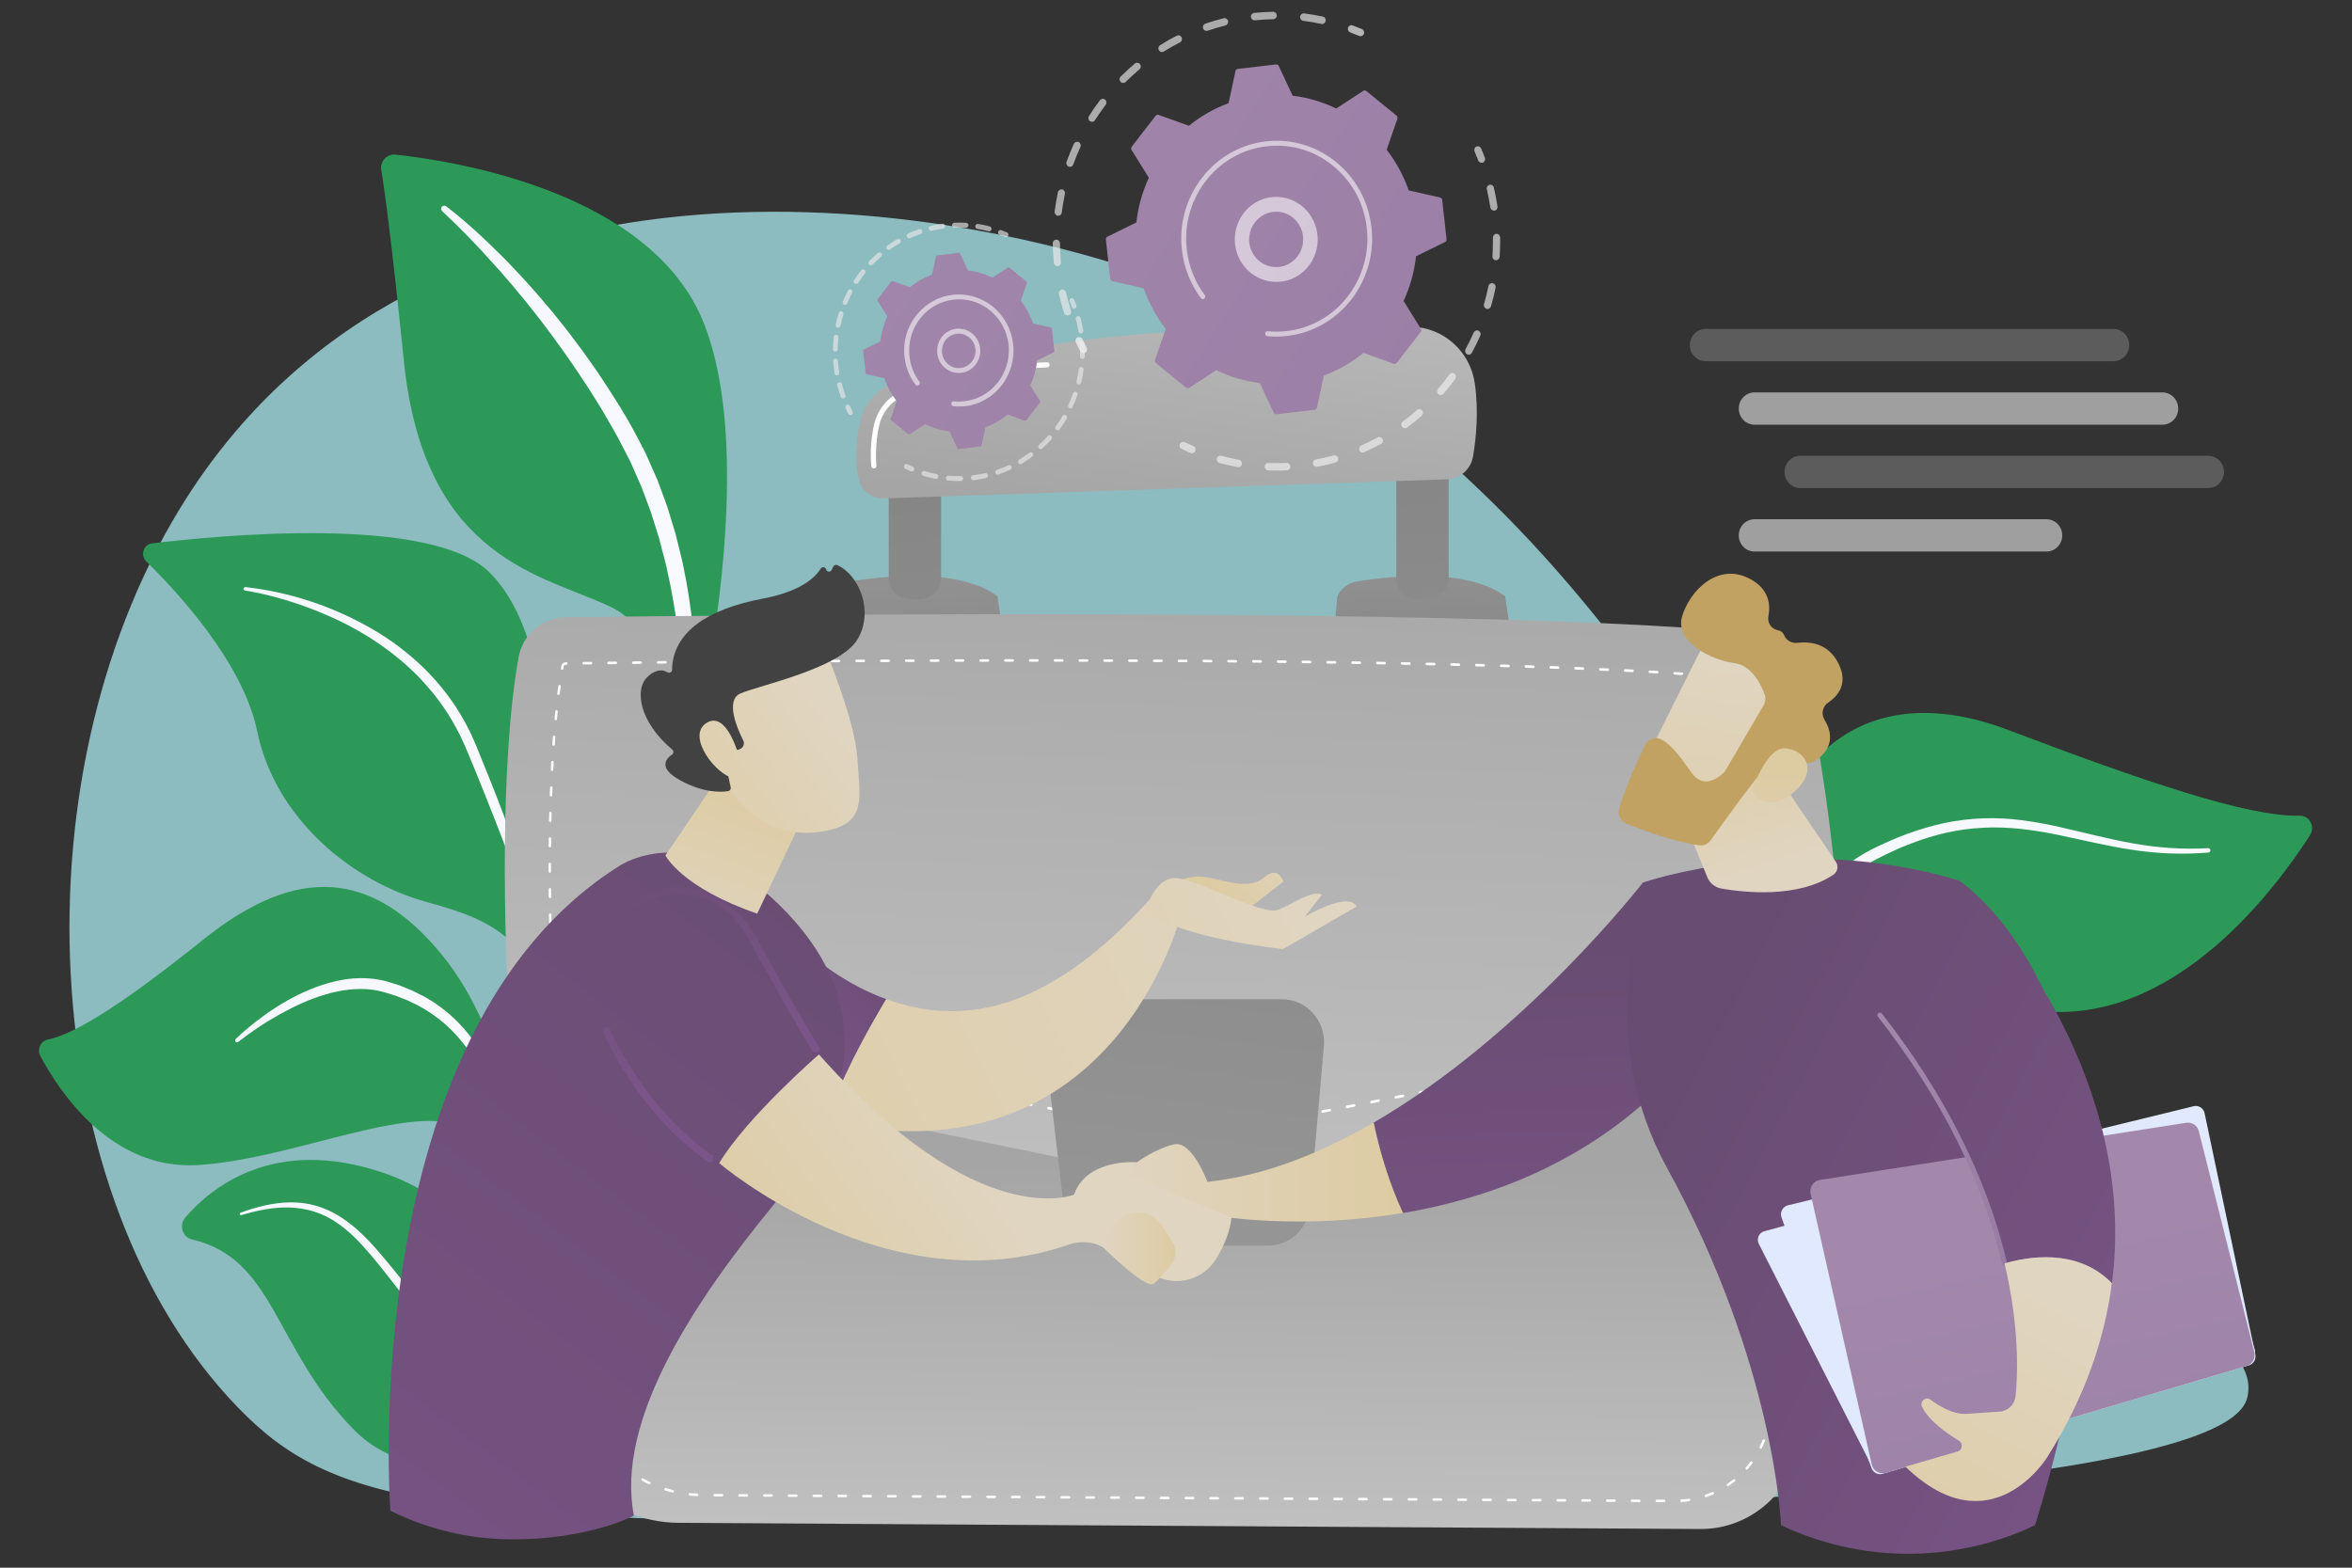 <?xml version="1.0" encoding="utf-8"?>
<!-- Generator: Adobe Illustrator 28.1.0, SVG Export Plug-In . SVG Version: 6.00 Build 0)  -->
<svg version="1.1" xmlns="http://www.w3.org/2000/svg" xmlns:xlink="http://www.w3.org/1999/xlink" x="0px" y="0px"
	 viewBox="0 0 2475 1650" style="enable-background:new 0 0 2475 1650;" xml:space="preserve">
<rect x="0" y="0" width="2475" height="1650" fill="#333333" stroke="none"/>
<style type="text/css">
	.st0{fill:#8CBBC0;}
	.st1{fill:#2C9958;}
	.st2{fill:url(#SVGID_1_);}
	.st3{opacity:0.5;fill:#FFFFFF;}
	.st4{fill:url(#SVGID_00000108300563464497396960000014948881714275290283_);}
	.st5{fill:url(#SVGID_00000139267686245815365210000001819922348205231021_);}
	.st6{fill:url(#SVGID_00000035505240886652807790000008148511855454759590_);}
	.st7{fill:url(#SVGID_00000037690330645864525000000007446035675271753367_);}
	.st8{fill:url(#SVGID_00000055697870770261630920000002349585497442690188_);}
	.st9{fill:#FFFFFF;}
	.st10{fill:url(#SVGID_00000115497280624784237950000011080946812222153383_);}
	.st11{fill:url(#SVGID_00000074437772157769556760000014480612294209989535_);}
	.st12{fill:url(#SVGID_00000062160877262055940600000018360455386104898470_);}
	.st13{fill:url(#SVGID_00000168819805371879223860000017020361037474188164_);}
	.st14{fill:url(#SVGID_00000136412263940053861520000005469330235743534725_);}
	.st15{fill:url(#SVGID_00000026860872178709668360000016015026914012915105_);}
	.st16{fill:url(#SVGID_00000023259056466659654830000014865630282352607631_);}
	.st17{fill:url(#SVGID_00000118390332864816445990000007450576297947356036_);}
	.st18{fill:url(#SVGID_00000115486138638709506400000013144987886228770468_);}
	.st19{fill:url(#SVGID_00000056413550793237992030000017952853964450071207_);}
	.st20{fill:url(#SVGID_00000150790198112378720910000003125738046894326416_);}
	.st21{fill:url(#SVGID_00000056397280738533478130000009194712693248621980_);}
	.st22{fill:url(#SVGID_00000157303405810435548680000016398904956639430024_);}
	.st23{fill:url(#SVGID_00000181080681807744348750000009611394858498257086_);}
	.st24{fill:url(#SVGID_00000041973722682899613110000011904832243807056827_);}
	.st25{fill:url(#SVGID_00000172440651295104710310000011969831538236231090_);}
	.st26{fill:url(#SVGID_00000057844537871281447430000008909128543493106362_);}
	.st27{fill:url(#SVGID_00000114786324851444706440000016486707353272664756_);}
	.st28{fill:url(#SVGID_00000099636499074731398010000015589573735413750673_);}
	.st29{fill:#424242;}
	.st30{fill:url(#SVGID_00000082339432207850248300000001288824345934820531_);}
	.st31{fill:url(#SVGID_00000170275971002502978880000004329721131759821989_);}
	.st32{fill:url(#SVGID_00000052816581458252981600000016594988881589339816_);}
	.st33{fill:url(#SVGID_00000130630423013053172850000018242952363052966799_);}
	.st34{fill:#E0E9FD;}
	.st35{fill:url(#SVGID_00000098935935691783575640000010589930747120564914_);}
	.st36{fill:url(#SVGID_00000170279541467708541700000009303453799257088156_);}
	.st37{fill:url(#SVGID_00000054952816104232663320000000155897695390809486_);}
	.st38{fill:url(#SVGID_00000082333868778481167080000004274304542866609807_);}
	.st39{fill:url(#SVGID_00000117651705710572285820000006259337127497665693_);}
	.st40{fill:#C1A263;}
	.st41{fill:url(#SVGID_00000016042289295665266460000004242098075309403520_);}
	.st42{opacity:0.2;fill:#FFFFFF;}
	.st43{opacity:0.53;fill:#FFFFFF;}
	.st44{opacity:0.64;}
	.st45{fill:#EFEFEF;}
	.st46{fill:#F2F2F2;}
	.st47{fill:url(#SVGID_00000101804615278847178230000003596271503799711158_);}
	.st48{opacity:0.56;fill:#FFFFFF;}
	.st49{fill:#EAEAEA;}
	.st50{fill:url(#SVGID_00000173149712405533439540000013127607088148883646_);}
</style>
<g id="Background">
</g>
<g id="Illustration">
	<g>
		<path class="st0" d="M2365.6,1466.9c-4.2,30.8-47,122.4-1271.5,134c-633.9,6-745-17.4-844-119.8C36,1259.8,13.2,808.5,197.7,521.9
			c248.9-386.7,782.5-328,1067.4-211.7c31.9,13,57.6,25.4,82.4,41.4c442.7,286.2,444.3,587.2,902,982.9
			C2329.7,1403.8,2370.7,1429.5,2365.6,1466.9z"/>
		<g>
			<path class="st1" d="M1838.7,1495.6c-1.5,5-8.8,3-7.6-2.1c23.2-97.1,17.4-54.9,36.8-137.7c48.6-206.9-2.3-305.9-6-415.4
				c-3.8-109.5,78.3-237.7,251.1-172.2c141.1,53.5,252.4,91.8,306.8,90.3c10.4-0.3,16.8,11.6,11,20.6
				c-37.9,58.9-137.6,190.5-270.2,185.9c-170.7-5.9-167.6-53.7-208.5-11.9s-44.2,87.2-51.2,172.2
				C1895,1298.6,1894.6,1304.1,1838.7,1495.6z"/>
			<linearGradient id="SVGID_1_" gradientUnits="userSpaceOnUse" x1="1882.393" y1="1009.812" x2="2326" y2="1009.812">
				<stop  offset="0" style="stop-color:#F4F7FE"/>
				<stop  offset="1" style="stop-color:#F8FAFE"/>
			</linearGradient>
			<path class="st2" d="M1894,1154.4c-3.6-13.7-6.1-27.2-8-40.9c-1.9-13.7-3.2-27.6-3.5-41.5c-0.7-27.8,1.8-55.9,9.8-82.9
				c4-13.5,9.5-26.6,16.7-38.7c7.2-12.1,15.9-23.4,26.3-32.9c10.3-9.5,22.2-17.3,34.4-23.6c6.1-3,12.2-6,18.4-8.6
				c6.2-2.8,12.5-5.2,18.9-7.7c12.8-4.6,25.8-8.5,39.1-11.4c13.3-2.7,26.9-4.4,40.4-4.9c13.6-0.5,27.2,0.2,40.6,1.9
				c13.4,1.7,26.6,4.2,39.7,7.1c26.2,5.9,51.8,12.8,77.9,17.4c26,4.7,52.5,6.5,78.9,5l0,0c1.2-0.1,2.3,0.9,2.4,2.2
				c0.1,1.3-0.9,2.3-2.1,2.4c-26.7,2.3-53.8,1.2-80.3-2.9c-26.6-3.9-52.6-10.5-78.5-15.8c-26-5.3-52.1-8.8-78.2-7.4
				c-13,0.6-26,2.4-38.7,5.2c-12.7,2.9-25.3,6.8-37.5,11.5c-6.1,2.4-12.2,4.8-18.2,7.7c-6,2.6-11.9,5.7-17.8,8.6
				c-11.5,6-22.2,13.1-31.7,22c-18.9,17.6-31.8,41.3-39.2,66.5c-7.5,25.3-10,52.3-9.4,79.1c0.3,13.4,1.3,26.8,3,40.2
				c1.7,13.3,4,26.7,7.2,39.5l0.1,0.2c0.7,3-1,6-3.9,6.8C1897.7,1159.1,1894.7,1157.3,1894,1154.4z"/>
		</g>
		<g>
			<path class="st3" d="M1933.5,1501.6c4.4-0.7,9-2.1,13.4-3.7c4.4-1.6,8.8-3.4,13-5.5c8.4-4.2,16.6-9,24.4-14.5
				c15.7-10.7,30.1-23.4,43.6-36.8c27.1-27.1,50.4-58,72.5-89.9c11.1-15.9,22.1-32,34-47.6c11.9-15.5,25.1-30.6,41.3-42.2
				c8.1-5.8,16.9-10.5,26.3-13.8c9.3-3.3,19.1-5.1,28.9-5.7c19.6-1,38.8,2.6,57.3,7.9c0.7,0.2,1.1,0.9,0.9,1.6
				c-0.2,0.7-0.8,1.1-1.5,0.9l0,0c-18.6-4.1-37.6-7-56.3-5.1c-9.3,1-18.5,3-27.1,6.3c-8.7,3.3-16.8,8-24.3,13.6
				c-15,11.3-27.3,26.2-38.7,41.6c-11.5,15.4-22.1,31.7-33.2,47.8c-11,16.1-22.4,32-34.5,47.4c-3.1,3.8-6.2,7.6-9.4,11.3
				c-3.1,3.8-6.2,7.6-9.6,11.1l-9.9,10.9l-10.5,10.3c-14.1,13.6-29.4,26-46,36.3c-8.3,5.3-17,9.7-26.1,13.4
				c-9.1,3.6-18.3,6.7-28.4,7.4c-0.9,0.1-1.7-0.6-1.7-1.6c-0.1-0.9,0.5-1.6,1.4-1.8L1933.5,1501.6z"/>
		</g>
		<g>
			<g>
				<path class="st1" d="M603.8,1492.8c0,0-144.1,102.6-233,10.4c-82.6-85.7-81.9-178.5-168.8-198.7c-10-2.3-13.9-14.9-7.2-22.8
					c26.9-31.5,93.2-86.4,208.3-47.4C559.3,1287.3,603.8,1492.8,603.8,1492.8z"/>
				
					<linearGradient id="SVGID_00000077321641650090642880000004146238650850829234_" gradientUnits="userSpaceOnUse" x1="252.278" y1="1376.929" x2="594.172" y2="1376.929">
					<stop  offset="0" style="stop-color:#F4F7FE"/>
					<stop  offset="1" style="stop-color:#F8FAFE"/>
				</linearGradient>
				<path style="fill:url(#SVGID_00000077321641650090642880000004146238650850829234_);" d="M592.5,1488.4c-9.3,0-18-2.2-26.5-5
					c-8.5-2.8-16.8-6.3-24.7-10.6c-15.9-8.4-30.6-18.9-44.4-30.4l-10.2-8.8l-9.7-9.3c-3.3-3.1-6.3-6.4-9.4-9.6
					c-3.1-3.3-6.2-6.5-9.2-9.8c-11.9-13.4-23.3-27.3-34.3-41.4c-11.1-14-21.7-28.3-33.1-41.7c-11.4-13.4-23.4-26.3-37.8-35.7
					c-7.1-4.7-14.8-8.5-23-11c-8.1-2.5-16.6-3.9-25.1-4.2c-17.2-0.6-34.4,3.1-51.2,8l0,0c-0.7,0.2-1.4-0.2-1.6-0.9
					c-0.2-0.7,0.2-1.3,0.8-1.6c16.6-6.1,34-10.6,52-10.9c9-0.1,18.1,0.9,26.8,3.4c8.8,2.4,17.2,6.2,24.9,11
					c15.6,9.6,28.6,22.6,40.4,36.1c11.8,13.6,22.8,27.6,34,41.5c22.1,27.8,45.2,54.7,71.5,77.8c13.2,11.5,27.1,22.2,42,31.1
					c7.4,4.5,15.2,8.4,23.1,11.8c4,1.7,8.1,3.1,12.2,4.3c4.1,1.2,8.4,2.2,12.4,2.6l0.2,0c0.9,0.1,1.6,0.9,1.5,1.8
					C594.1,1487.8,593.4,1488.4,592.5,1488.4z"/>
			</g>
			<g>
				<path class="st1" d="M721,820.7c0,0-8.3-147.6-77.5-181.5c-69.3-33.9-197-48-218.5-259.2c-12.6-123.6-19.9-177.5-23.8-201
					c-1.5-9.1,5.9-17.2,14.9-16.3c63.6,6.9,271,39.7,325,178.6C805,506.1,721,820.7,721,820.7z"/>
				
					<linearGradient id="SVGID_00000172405927972306275520000000911589844145695381_" gradientUnits="userSpaceOnUse" x1="464.414" y1="496.561" x2="732.404" y2="496.561">
					<stop  offset="0" style="stop-color:#F4F7FE"/>
					<stop  offset="1" style="stop-color:#F8FAFE"/>
				</linearGradient>
				<path style="fill:url(#SVGID_00000172405927972306275520000000911589844145695381_);" d="M469.5,217.1
					c20.9,16.1,40.1,33.9,58.7,52.5l6.9,7l6.8,7.2c4.5,4.8,9.1,9.5,13.4,14.5c8.9,9.7,17.4,19.8,25.9,29.9
					c8.3,10.3,16.6,20.5,24.4,31.2c8.1,10.5,15.6,21.4,23.2,32.2c14.7,22.1,29.1,44.2,41.5,68c3.1,6,6.3,11.9,9.3,17.9l8.1,18.4
					l4.1,9.2l3.5,9.4l6.9,18.9l5.9,19.3l2.9,9.6l2.4,9.8c1.6,6.5,3.3,13,4.8,19.6l3.9,19.7c9.5,52.8,12.8,106.5,7.8,160.1
					c-0.3,3.2-3,5.5-6.1,5.2c-3-0.3-5.2-2.9-5.1-5.9l0-0.4c0.9-25.8,0.1-52.2-2.3-78.2c-2.3-26-6.1-51.9-11.2-77.4l-4.1-19.1
					c-1.5-6.3-3.3-12.6-4.9-18.9l-2.4-9.4l-2.9-9.3l-5.8-18.6l-6.8-18.2l-3.4-9.1l-3.9-8.9l-7.8-17.7c-2.9-5.8-5.9-11.4-8.9-17.2
					c-5.7-11.5-12.6-22.6-19-33.9c-3.2-5.7-6.8-11-10.2-16.6c-3.5-5.5-6.8-11.1-10.5-16.4c-14.2-21.8-29.4-42.9-45.1-63.6
					c-8-10.2-16-20.5-24.4-30.4c-4.1-5.1-8.3-10-12.6-14.9l-6.4-7.4l-6.5-7.2c-17.3-19.4-35.4-38.2-54.3-55.7l-0.1-0.1
					c-1.3-1.2-1.4-3.3-0.2-4.6C466.3,216.3,468.2,216.1,469.5,217.1z"/>
			</g>
			<g>
				<path class="st1" d="M738.7,1478.7c13.5,7.9-120.8-189.9-148.2-488.6c-12.9-140.8-2.4-315.4-75.6-387.8
					c-60.9-60.2-282.3-39.1-354.8-30.4c-9.1,1.1-12.8,12.5-6.2,19c32.6,31.9,101.8,106.6,116.6,178.2
					c19.5,94.5,101.9,159.1,177.9,180.1c76,21,117.9,39.3,147.6,168.1C625.7,1246.2,700.3,1456.2,738.7,1478.7z"/>
				
					<linearGradient id="SVGID_00000083789645373672605140000010778814656995414207_" gradientUnits="userSpaceOnUse" x1="256.478" y1="823.885" x2="585.219" y2="823.885">
					<stop  offset="0" style="stop-color:#F4F7FE"/>
					<stop  offset="1" style="stop-color:#F8FAFE"/>
				</linearGradient>
				<path style="fill:url(#SVGID_00000083789645373672605140000010778814656995414207_);" d="M258.4,617.9
					c46.1,5.2,91,20,131.8,43.3c20.4,11.6,39.4,25.9,56.4,42.5c16.8,16.7,31.6,35.8,43,57l4.2,8c1.4,2.7,2.5,5.4,3.8,8.2
					c1.2,2.7,2.5,5.5,3.6,8.2l3.3,8.2c4.5,10.9,8.9,21.8,13.2,32.7c8.7,21.9,17,43.9,24.9,66.1c16,44.3,30.6,89.2,42.4,134.9
					c0.3,1.2-0.4,2.4-1.6,2.8c-1.1,0.3-2.3-0.3-2.6-1.5l0-0.1c-7.2-22.3-14.8-44.6-22.8-66.6c-7.9-22.1-16.1-44.1-24.5-66
					l-12.7-32.8l-13-32.7c-4.3-10.9-8.8-21.8-13.3-32.6l-3.4-8.1c-1.1-2.7-2.4-5.2-3.5-7.9c-1.2-2.6-2.3-5.3-3.6-7.8l-4-7.6
					c-10.7-20.3-24.8-38.5-40.7-54.9c-8.1-8-16.5-15.8-25.6-22.7l-3.4-2.7l-3.5-2.5c-2.3-1.7-4.6-3.4-6.9-5
					c-4.7-3.2-9.4-6.4-14.3-9.3c-19.4-12-40.3-21.6-61.7-29.6c-21.4-8-43.6-14.1-66.1-17.9l-0.1,0c-1-0.2-1.6-1.1-1.5-2.1
					C256.7,618.5,257.5,617.8,258.4,617.9z"/>
			</g>
			<g>
				<path class="st1" d="M610.4,1501.5c8.3,4.5-46.7-92.6-50.9-178.2c-4.2-85.6-23-231.6-95-319c-71.9-87.4-150.7-95.3-249.9-15.9
					c-82.7,66.2-134.3,99.6-164.5,105.8c-7.5,1.5-11.3,10.2-7.7,17.1c19.4,36.7,74.3,120.9,166.4,114.9
					c117.5-7.6,259.9-85.9,303.3-20.6c43.4,65.4,37.8,102,39.2,132.9C552.6,1369.6,555.5,1471.8,610.4,1501.5z"/>
				
					<linearGradient id="SVGID_00000010312698567585786870000013498589905859329726_" gradientUnits="userSpaceOnUse" x1="247.482" y1="1132.85" x2="547.836" y2="1132.85">
					<stop  offset="0" style="stop-color:#F4F7FE"/>
					<stop  offset="1" style="stop-color:#F8FAFE"/>
				</linearGradient>
				<path style="fill:url(#SVGID_00000010312698567585786870000013498589905859329726_);" d="M248.1,1093.5
					c6.5-6.4,13.4-12.1,20.4-17.7c7.1-5.5,14.4-10.8,22-15.6c15.2-9.7,31.4-17.9,48.7-23.6c8.7-2.8,17.6-5,26.7-6.2
					c9.1-1.1,18.5-1.3,27.7-0.1c2.3,0.4,4.6,0.6,6.9,1.1c2.3,0.5,4.6,1,6.8,1.6l13,4.1l12.7,5.1l12.3,6.1
					c16.1,8.7,30.8,20.5,42.9,34.4c12.2,13.9,21.8,29.8,29.6,46.4l2.9,6.2c1,2.1,1.7,4.2,2.6,6.3c1.7,4.3,3.5,8.5,5,12.8l4.3,13
					c1.5,4.3,2.5,8.8,3.8,13.2c4.9,17.6,8.3,35.5,11.1,53.4c0.2,1.1-0.5,2.1-1.6,2.3c-1,0.2-2-0.5-2.2-1.5l0-0.1
					c-4.2-17.5-8.2-35.1-13.9-52c-2.6-8.6-5.9-16.9-8.9-25.2c-1.6-4.1-3.5-8.2-5.3-12.2c-0.9-2-1.7-4.1-2.7-6.1l-3-5.9
					c-8-15.7-17.8-30.4-29.3-43.3c-11.6-12.9-25.4-23.5-40.4-31.6l-11.6-5.6l-12-4.7l-12.3-3.8c-2-0.6-4-1-6.1-1.5
					c-2-0.5-4.1-0.7-6.1-1.1c-8.2-1.1-16.7-1-25-0.1c-8.4,0.9-16.7,2.7-25,5.2c-16.5,4.9-32.3,12.2-47.6,20.7
					c-7.6,4.3-15.2,8.8-22.5,13.7c-7.3,4.9-14.5,10.1-21.4,15.5l0,0c-0.9,0.7-2.2,0.5-2.9-0.4
					C247.3,1095.4,247.4,1094.2,248.1,1093.5z"/>
			</g>
		</g>
		<g>
			
				<linearGradient id="SVGID_00000072968869804750821570000009701375436353419939_" gradientUnits="userSpaceOnUse" x1="1233.023" y1="1663.993" x2="1236.131" y2="1225.825">
				<stop  offset="0" style="stop-color:#C4C4C4"/>
				<stop  offset="1" style="stop-color:#A5A5A5"/>
			</linearGradient>
			<path style="fill:url(#SVGID_00000072968869804750821570000009701375436353419939_);" d="M554.9,997.8l14.4,460.4
				c2.5,80.3,66.7,144.2,145.4,144.6l1074.5,6.5c52.6,0.3,97.4-38.9,105-92c16.8-116.3,38.2-324.3,14.1-519.6H554.9z"/>
			<path class="st9" d="M1751.2,1581C1751.2,1581,1751.2,1581,1751.2,1581l-7.8,0c-0.7,0-1.3-0.6-1.3-1.3c0-0.7,0.6-1.3,1.3-1.3
				c0,0,0,0,0,0l7.8,0c0.7,0,1.3,0.6,1.3,1.3C1752.5,1580.4,1751.9,1581,1751.2,1581z M1769.5,1580.9c-0.7,0-1.3-0.5-1.3-1.3
				c0-0.7,0.5-1.4,1.2-1.4c2.6-0.2,5.1-0.4,7.7-0.8c0.7-0.1,1.4,0.4,1.5,1.1c0.1,0.7-0.4,1.4-1.1,1.5
				C1774.8,1580.4,1772.2,1580.7,1769.5,1580.9C1769.5,1580.9,1769.5,1580.9,1769.5,1580.9z M1725.1,1580.9
				C1725.1,1580.9,1725.1,1580.9,1725.1,1580.9l-7.8,0c-0.7,0-1.3-0.6-1.3-1.3c0-0.7,0.6-1.3,1.3-1.3c0,0,0,0,0,0l7.8,0
				c0.7,0,1.3,0.6,1.3,1.3C1726.4,1580.3,1725.8,1580.9,1725.1,1580.9z M1699,1580.7C1699,1580.7,1699,1580.7,1699,1580.7l-7.8,0
				c-0.7,0-1.3-0.6-1.3-1.3c0-0.7,0.6-1.3,1.3-1.3c0,0,0,0,0,0l7.8,0c0.7,0,1.3,0.6,1.3,1.3
				C1700.3,1580.1,1699.7,1580.7,1699,1580.7z M1672.9,1580.5C1672.9,1580.5,1672.9,1580.5,1672.9,1580.5l-7.8,0
				c-0.7,0-1.3-0.6-1.3-1.3c0-0.7,0.7-1.3,1.3-1.3l7.8,0c0.7,0,1.3,0.6,1.3,1.3C1674.2,1580,1673.6,1580.5,1672.9,1580.5z
				 M1646.8,1580.4C1646.8,1580.4,1646.8,1580.4,1646.8,1580.4l-7.8,0c-0.7,0-1.3-0.6-1.3-1.3c0-0.7,0.6-1.3,1.3-1.3c0,0,0,0,0,0
				l7.8,0c0.7,0,1.3,0.6,1.3,1.3C1648.1,1579.8,1647.6,1580.4,1646.8,1580.4z M1620.8,1580.2
				C1620.7,1580.2,1620.7,1580.2,1620.8,1580.2l-7.8,0c-0.7,0-1.3-0.6-1.3-1.3c0-0.7,0.7-1.4,1.3-1.3l7.8,0c0.7,0,1.3,0.6,1.3,1.3
				C1622.1,1579.6,1621.5,1580.2,1620.8,1580.2z M1594.7,1580.1C1594.7,1580.1,1594.7,1580.1,1594.7,1580.1l-7.8,0
				c-0.7,0-1.3-0.6-1.3-1.3c0-0.7,0.6-1.3,1.3-1.3c0,0,0,0,0,0l7.8,0c0.7,0,1.3,0.6,1.3,1.3
				C1596,1579.5,1595.4,1580.1,1594.7,1580.1z M1568.6,1579.9C1568.6,1579.9,1568.6,1579.9,1568.6,1579.9l-7.8,0
				c-0.7,0-1.3-0.6-1.3-1.3c0-0.7,0.6-1.3,1.3-1.3c0,0,0,0,0,0l7.8,0c0.7,0,1.3,0.6,1.3,1.3
				C1569.9,1579.3,1569.3,1579.9,1568.6,1579.9z M1542.5,1579.8C1542.5,1579.8,1542.5,1579.8,1542.5,1579.8l-7.8,0
				c-0.7,0-1.3-0.6-1.3-1.3c0-0.7,0.6-1.3,1.3-1.3c0,0,0,0,0,0l7.8,0c0.7,0,1.3,0.6,1.3,1.3
				C1543.8,1579.2,1543.2,1579.8,1542.5,1579.8z M1516.4,1579.6C1516.4,1579.6,1516.4,1579.6,1516.4,1579.6l-7.8,0
				c-0.7,0-1.3-0.6-1.3-1.3c0-0.7,0.6-1.3,1.3-1.3c0,0,0,0,0,0l7.8,0c0.7,0,1.3,0.6,1.3,1.3
				C1517.7,1579,1517.1,1579.6,1516.4,1579.6z M1490.3,1579.4C1490.3,1579.4,1490.3,1579.4,1490.3,1579.4l-7.8,0
				c-0.7,0-1.3-0.6-1.3-1.3c0-0.7,0.6-1.3,1.3-1.3c0,0,0,0,0,0l7.8,0c0.7,0,1.3,0.6,1.3,1.3
				C1491.6,1578.8,1491,1579.4,1490.3,1579.4z M1464.2,1579.3C1464.2,1579.3,1464.2,1579.3,1464.2,1579.3l-7.8,0
				c-0.7,0-1.3-0.6-1.3-1.3c0-0.7,0.6-1.3,1.3-1.3c0,0,0,0,0,0l7.8,0c0.7,0,1.3,0.6,1.3,1.3
				C1465.5,1578.7,1464.9,1579.3,1464.2,1579.3z M1438.1,1579.1C1438.1,1579.1,1438.1,1579.1,1438.1,1579.1l-7.8,0
				c-0.7,0-1.3-0.6-1.3-1.3c0-0.7,0.6-1.3,1.3-1.3c0,0,0,0,0,0l7.8,0c0.7,0,1.3,0.6,1.3,1.3
				C1439.4,1578.5,1438.8,1579.1,1438.1,1579.1z M1412,1579C1412,1579,1412,1579,1412,1579l-7.8,0c-0.7,0-1.3-0.6-1.3-1.3
				c0-0.7,0.6-1.3,1.3-1.3c0,0,0,0,0,0l7.8,0c0.7,0,1.3,0.6,1.3,1.3C1413.3,1578.4,1412.7,1579,1412,1579z M1385.9,1578.8
				C1385.9,1578.8,1385.9,1578.8,1385.9,1578.8l-7.8,0c-0.7,0-1.3-0.6-1.3-1.3c0-0.7,0.6-1.3,1.3-1.3c0,0,0,0,0,0l7.8,0
				c0.7,0,1.3,0.6,1.3,1.3C1387.2,1578.2,1386.7,1578.8,1385.9,1578.8z M1359.8,1578.7C1359.8,1578.7,1359.8,1578.7,1359.8,1578.7
				l-7.8,0c-0.7,0-1.3-0.6-1.3-1.3c0-0.7,0.7-1.2,1.3-1.3l7.8,0c0.7,0,1.3,0.6,1.3,1.3C1361.1,1578.1,1360.6,1578.7,1359.8,1578.7z
				 M1333.8,1578.5C1333.8,1578.5,1333.8,1578.5,1333.8,1578.5l-7.8,0c-0.7,0-1.3-0.6-1.3-1.3c0-0.7,0.6-1.3,1.3-1.3c0,0,0,0,0,0
				l7.8,0c0.7,0,1.3,0.6,1.3,1.3C1335.1,1577.9,1334.5,1578.5,1333.8,1578.5z M1307.7,1578.3
				C1307.7,1578.3,1307.7,1578.3,1307.7,1578.3l-7.8,0c-0.7,0-1.3-0.6-1.3-1.3c0-0.7,0.7-1.3,1.3-1.3l7.8,0c0.7,0,1.3,0.6,1.3,1.3
				C1309,1577.7,1308.4,1578.3,1307.7,1578.3z M1281.6,1578.2C1281.6,1578.2,1281.6,1578.2,1281.6,1578.2l-7.8,0
				c-0.7,0-1.3-0.6-1.3-1.3c0-0.7,0.6-1.3,1.3-1.3c0,0,0,0,0,0l7.8,0c0.7,0,1.3,0.6,1.3,1.3
				C1282.9,1577.6,1282.3,1578.2,1281.6,1578.2z M1255.5,1578C1255.5,1578,1255.5,1578,1255.5,1578l-7.8,0c-0.7,0-1.3-0.6-1.3-1.3
				c0-0.7,0.7-1.4,1.3-1.3l7.8,0c0.7,0,1.3,0.6,1.3,1.3C1256.8,1577.4,1256.2,1578,1255.5,1578z M1229.4,1577.9
				C1229.4,1577.9,1229.4,1577.9,1229.4,1577.9l-7.8,0c-0.7,0-1.3-0.6-1.3-1.3c0-0.7,0.6-1.3,1.3-1.3c0,0,0,0,0,0l7.8,0
				c0.7,0,1.3,0.6,1.3,1.3C1230.7,1577.3,1230.1,1577.9,1229.4,1577.9z M1203.3,1577.7C1203.3,1577.7,1203.3,1577.7,1203.3,1577.7
				l-7.8,0c-0.7,0-1.3-0.6-1.3-1.3c0-0.7,0.6-1.3,1.3-1.3c0,0,0,0,0,0l7.8,0c0.7,0,1.3,0.6,1.3,1.3
				C1204.6,1577.1,1204,1577.7,1203.3,1577.7z M1177.2,1577.5C1177.2,1577.5,1177.2,1577.5,1177.2,1577.5l-7.8,0
				c-0.7,0-1.3-0.6-1.3-1.3c0-0.7,0.6-1.3,1.3-1.3c0,0,0,0,0,0l7.8,0c0.7,0,1.3,0.6,1.3,1.3
				C1178.5,1577,1177.9,1577.5,1177.2,1577.5z M1151.1,1577.4C1151.1,1577.4,1151.1,1577.4,1151.1,1577.4l-7.8,0
				c-0.7,0-1.3-0.6-1.3-1.3c0-0.7,0.6-1.3,1.3-1.3c0,0,0,0,0,0l7.8,0c0.7,0,1.3,0.6,1.3,1.3
				C1152.4,1576.8,1151.8,1577.4,1151.1,1577.4z M1125,1577.2C1125,1577.2,1125,1577.2,1125,1577.2l-7.8,0c-0.7,0-1.3-0.6-1.3-1.3
				c0-0.7,0.6-1.3,1.3-1.3c0,0,0,0,0,0l7.8,0c0.7,0,1.3,0.6,1.3,1.3C1126.3,1576.6,1125.8,1577.2,1125,1577.2z M1098.9,1577.1
				C1098.9,1577.1,1098.9,1577.1,1098.9,1577.1l-7.8,0c-0.7,0-1.3-0.6-1.3-1.3c0-0.7,0.6-1.3,1.3-1.3c0,0,0,0,0,0l7.8,0
				c0.7,0,1.3,0.6,1.3,1.3C1100.2,1576.5,1099.7,1577.1,1098.9,1577.1z M1072.9,1576.9C1072.9,1576.9,1072.9,1576.9,1072.9,1576.9
				l-7.8,0c-0.7,0-1.3-0.6-1.3-1.3c0-0.7,0.6-1.3,1.3-1.3c0,0,0,0,0,0l7.8,0c0.7,0,1.3,0.6,1.3,1.3
				C1074.2,1576.3,1073.6,1576.9,1072.9,1576.9z M1046.8,1576.8C1046.8,1576.8,1046.8,1576.8,1046.8,1576.8l-7.8,0
				c-0.7,0-1.3-0.6-1.3-1.3c0-0.7,0.6-1.3,1.3-1.3c0,0,0,0,0,0l7.8,0c0.7,0,1.3,0.6,1.3,1.3
				C1048.1,1576.2,1047.5,1576.8,1046.8,1576.8z M1020.7,1576.6C1020.7,1576.6,1020.7,1576.6,1020.7,1576.6l-7.8,0
				c-0.7,0-1.3-0.6-1.3-1.3c0-0.7,0.6-1.3,1.3-1.3c0,0,0,0,0,0l7.8,0c0.7,0,1.3,0.6,1.3,1.3C1022,1576,1021.4,1576.6,1020.7,1576.6z
				 M994.6,1576.4C994.6,1576.4,994.6,1576.4,994.6,1576.4l-7.8,0c-0.7,0-1.3-0.6-1.3-1.3c0-0.7,0.6-1.3,1.3-1.3l7.8,0
				c0.7,0,1.3,0.6,1.3,1.3C995.9,1575.8,995.3,1576.4,994.6,1576.4z M968.5,1576.3C968.5,1576.3,968.5,1576.3,968.5,1576.3l-7.8,0
				c-0.7,0-1.3-0.6-1.3-1.3c0-0.7,0.6-1.3,1.3-1.3c0,0,0,0,0,0l7.8,0c0.7,0,1.3,0.6,1.3,1.3C969.8,1575.7,969.2,1576.3,968.5,1576.3
				z M942.4,1576.1C942.4,1576.1,942.4,1576.1,942.4,1576.1l-7.8,0c-0.7,0-1.3-0.6-1.3-1.3c0-0.7,0.6-1.3,1.3-1.3l7.8,0
				c0.7,0,1.3,0.6,1.3,1.3C943.7,1575.5,943.1,1576.1,942.4,1576.1z M916.3,1576C916.3,1576,916.3,1576,916.3,1576l-7.8,0
				c-0.7,0-1.3-0.6-1.3-1.3c0-0.7,0.6-1.3,1.3-1.3c0,0,0,0,0,0l7.8,0c0.7,0,1.3,0.6,1.3,1.3C917.6,1575.4,917,1576,916.3,1576z
				 M1795,1575.8c-0.5,0-1.1-0.4-1.2-0.9c-0.2-0.7,0.1-1.5,0.8-1.7c2.4-0.8,4.9-1.8,7.2-2.8c0.7-0.3,1.4,0,1.7,0.7
				c0.3,0.7,0,1.5-0.7,1.8c-2.4,1-4.9,2-7.4,2.9C1795.3,1575.8,1795.1,1575.8,1795,1575.8z M890.2,1575.8
				C890.2,1575.8,890.2,1575.8,890.2,1575.8l-7.8,0c-0.7,0-1.3-0.6-1.3-1.3c0-0.7,0.6-1.4,1.3-1.3l7.8,0c0.7,0,1.3,0.6,1.3,1.3
				C891.5,1575.2,890.9,1575.8,890.2,1575.8z M864.1,1575.7C864.1,1575.7,864.1,1575.7,864.1,1575.7l-7.8,0c-0.7,0-1.3-0.6-1.3-1.3
				c0-0.7,0.6-1.3,1.3-1.3c0,0,0,0,0,0l7.8,0c0.7,0,1.3,0.6,1.3,1.3C865.4,1575.1,864.9,1575.7,864.1,1575.7z M838,1575.5
				C838,1575.5,838,1575.5,838,1575.5l-7.8,0c-0.7,0-1.3-0.6-1.3-1.3c0-0.7,0.6-1.3,1.3-1.3c0,0,0,0,0,0l7.8,0
				c0.7,0,1.3,0.6,1.3,1.3C839.3,1574.9,838.8,1575.5,838,1575.5z M812,1575.3C812,1575.3,811.9,1575.3,812,1575.3l-7.8,0
				c-0.7,0-1.3-0.6-1.3-1.3c0-0.7,0.6-1.3,1.3-1.3c0,0,0,0,0,0l7.8,0c0.7,0,1.3,0.6,1.3,1.3C813.3,1574.7,812.7,1575.3,812,1575.3z
				 M785.9,1575.2C785.9,1575.2,785.9,1575.2,785.9,1575.2l-7.8,0c-0.7,0-1.3-0.6-1.3-1.3c0-0.7,0.6-1.3,1.3-1.3c0,0,0,0,0,0l7.8,0
				c0.7,0,1.3,0.6,1.3,1.3C787.2,1574.6,786.6,1575.2,785.9,1575.2z M759.8,1575C759.8,1575,759.8,1575,759.8,1575l-7.8,0
				c-0.7,0-1.3-0.6-1.3-1.3c0-0.7,0.6-1.3,1.3-1.3c0,0,0,0,0,0l7.8,0c0.7,0,1.3,0.6,1.3,1.3C761.1,1574.4,760.5,1575,759.8,1575z
				 M733.7,1574.7C733.7,1574.7,733.6,1574.7,733.7,1574.7c-2.7-0.1-5.3-0.3-7.9-0.6c-0.7-0.1-1.2-0.7-1.2-1.5
				c0.1-0.7,0.7-1.3,1.4-1.2c2.6,0.3,5.2,0.5,7.7,0.6c0.7,0,1.3,0.7,1.2,1.4C735,1574.2,734.4,1574.7,733.7,1574.7z M707.9,1570.9
				c-0.1,0-0.2,0-0.3,0c-2.5-0.6-5.1-1.3-7.6-2.1c-0.7-0.2-1.1-1-0.9-1.7c0.2-0.7,0.9-1.1,1.6-0.9c2.5,0.8,5,1.5,7.5,2.1
				c0.7,0.2,1.1,0.9,1,1.6C709,1570.5,708.5,1570.9,707.9,1570.9z M1818.4,1564.2c-0.4,0-0.8-0.2-1.1-0.6c-0.4-0.6-0.2-1.4,0.4-1.9
				c2.2-1.4,4.3-3,6.3-4.6c0.6-0.5,1.4-0.3,1.8,0.2c0.4,0.6,0.3,1.4-0.2,1.9c-2.1,1.6-4.2,3.2-6.5,4.7
				C1818.9,1564.1,1818.7,1564.2,1818.4,1564.2z M683.3,1562.2c-0.2,0-0.4,0-0.5-0.1c-2.4-1.1-4.8-2.3-7.1-3.5
				c-0.6-0.3-0.9-1.2-0.6-1.8c0.3-0.7,1.1-0.9,1.8-0.6c2.3,1.2,4.6,2.4,7,3.5c0.7,0.3,0.9,1.1,0.7,1.8
				C684.2,1561.9,683.8,1562.2,683.3,1562.2z M660.7,1549c-0.3,0-0.5-0.1-0.7-0.2c-2.1-1.5-4.3-3.2-6.3-4.8
				c-0.6-0.5-0.7-1.3-0.2-1.9c0.4-0.6,1.3-0.7,1.8-0.2c2,1.6,4.1,3.2,6.2,4.7c0.6,0.4,0.7,1.3,0.3,1.9
				C661.5,1548.8,661.1,1549,660.7,1549z M1838.1,1546.8c-0.3,0-0.6-0.1-0.9-0.3c-0.5-0.5-0.6-1.3-0.1-1.9c1.7-2,3.4-4,4.9-6.1
				c0.4-0.6,1.3-0.7,1.8-0.2c0.6,0.4,0.7,1.3,0.2,1.9c-1.6,2.1-3.3,4.3-5.1,6.3C1838.9,1546.7,1838.5,1546.8,1838.1,1546.8z
				 M640.8,1531.7c-0.3,0-0.7-0.1-0.9-0.4c-1.8-1.9-3.6-3.9-5.4-6c-0.5-0.6-0.4-1.4,0.1-1.9c0.5-0.5,1.4-0.4,1.8,0.1
				c1.7,2,3.5,4,5.3,5.8c0.5,0.5,0.5,1.4,0,1.9C641.5,1531.6,641.2,1531.7,640.8,1531.7z M1852.8,1524.8c-0.2,0-0.4,0-0.6-0.1
				c-0.6-0.3-0.9-1.1-0.6-1.8c1.2-2.3,2.2-4.8,3.2-7.2c0.3-0.7,1-1,1.7-0.7c0.7,0.3,1,1.1,0.7,1.7c-1,2.5-2.1,5-3.3,7.4
				C1853.8,1524.5,1853.3,1524.8,1852.8,1524.8z M624.5,1510.9c-0.4,0-0.8-0.2-1.1-0.6c-1.5-2.2-2.9-4.6-4.2-6.9
				c-0.4-0.6-0.2-1.5,0.5-1.8c0.6-0.4,1.4-0.2,1.8,0.5c1.3,2.3,2.7,4.5,4.1,6.8c0.4,0.6,0.2,1.4-0.4,1.9
				C625,1510.8,624.7,1510.9,624.5,1510.9z M1861.5,1499.6c-0.1,0-0.2,0-0.3,0c-0.7-0.2-1.2-0.9-1-1.6c0.4-2,0.8-4,1-6l0.3-1.8
				c0.1-0.7,0.8-1.2,1.5-1.1c0.7,0.1,1.2,0.8,1.1,1.5l-0.3,1.9c-0.3,2.1-0.7,4.1-1.1,6.1C1862.6,1499.2,1862.1,1499.6,1861.5,1499.6
				z M612.2,1487.3c-0.5,0-1-0.3-1.2-0.8c-1-2.5-2-5-2.8-7.6c-0.2-0.7,0.1-1.5,0.8-1.7c0.7-0.2,1.4,0.1,1.7,0.8
				c0.9,2.5,1.8,5,2.8,7.4c0.3,0.7,0,1.5-0.7,1.8C612.5,1487.3,612.4,1487.3,612.2,1487.3z M1865.4,1473.2c-0.1,0-0.1,0-0.2,0
				c-0.7-0.1-1.2-0.8-1.1-1.5c0.4-2.6,0.7-5.3,1.1-8c0.1-0.7,0.7-1.2,1.5-1.1c0.7,0.1,1.2,0.8,1.1,1.5c-0.4,2.7-0.7,5.3-1.1,8
				C1866.6,1472.7,1866,1473.2,1865.4,1473.2z M604.5,1461.8c-0.6,0-1.1-0.4-1.3-1.1c-0.5-2.6-1-5.3-1.4-8c-0.1-0.7,0.4-1.4,1.1-1.5
				c0.7-0.1,1.4,0.4,1.5,1.1c0.4,2.6,0.8,5.2,1.4,7.8c0.1,0.7-0.3,1.4-1,1.6C604.6,1461.8,604.5,1461.8,604.5,1461.8z
				 M1868.8,1446.6c-0.1,0-0.1,0-0.2,0c-0.7-0.1-1.2-0.8-1.1-1.5l1-8c0.1-0.7,0.7-1.3,1.5-1.2c0.7,0.1,1.2,0.8,1.1,1.5l-1,8
				C1870,1446.1,1869.5,1446.6,1868.8,1446.6z M601.5,1435.2c-0.7,0-1.3-0.6-1.3-1.3l-0.3-8c0-0.7,0.5-1.4,1.3-1.4
				c0.7-0.1,1.3,0.6,1.3,1.3l0.3,8C602.9,1434.6,602.3,1435.2,601.5,1435.2C601.6,1435.2,601.6,1435.2,601.5,1435.2z M1872,1420
				c0,0-0.1,0-0.2,0c-0.7-0.1-1.2-0.7-1.1-1.5c0.3-2.6,0.6-5.3,0.9-8c0.1-0.7,0.7-1.2,1.4-1.2c0.7,0.1,1.2,0.7,1.2,1.5
				c-0.3,2.7-0.6,5.3-0.9,8C1873.2,1419.5,1872.6,1420,1872,1420z M600.7,1408.5c-0.7,0-1.3-0.6-1.3-1.3l-0.3-8
				c0-0.7,0.5-1.4,1.3-1.4c0.7,0,1.3,0.6,1.3,1.3l0.3,8C602,1407.8,601.5,1408.4,600.7,1408.5
				C600.7,1408.5,600.7,1408.5,600.7,1408.5z M1874.8,1393.4c0,0-0.1,0-0.1,0c-0.7-0.1-1.2-0.7-1.2-1.5c0.3-2.6,0.5-5.3,0.8-8
				c0.1-0.7,0.7-1.3,1.4-1.2c0.7,0.1,1.2,0.7,1.2,1.5c-0.3,2.7-0.5,5.3-0.8,8C1876.1,1392.9,1875.5,1393.4,1874.8,1393.4z
				 M599.9,1381.7c-0.7,0-1.3-0.6-1.3-1.3l-0.3-8c0-0.7,0.5-1.4,1.3-1.4c0.6-0.1,1.3,0.6,1.3,1.3l0.3,8
				C601.2,1381.1,600.6,1381.7,599.9,1381.7C599.9,1381.7,599.9,1381.7,599.9,1381.7z M1877.4,1366.8c0,0-0.1,0-0.1,0
				c-0.7-0.1-1.2-0.7-1.2-1.5c0.2-2.6,0.5-5.3,0.7-8c0.1-0.7,0.7-1.3,1.4-1.2c0.7,0.1,1.2,0.7,1.2,1.5c-0.2,2.7-0.5,5.4-0.7,8
				C1878.6,1366.3,1878.1,1366.8,1877.4,1366.8z M599,1355c-0.7,0-1.3-0.6-1.3-1.3l-0.3-8c0-0.7,0.5-1.4,1.3-1.4
				c0.6-0.1,1.3,0.6,1.3,1.3l0.3,8C600.4,1354.3,599.8,1354.9,599,1355C599.1,1355,599,1355,599,1355z M1879.6,1340.1
				c0,0-0.1,0-0.1,0c-0.7-0.1-1.3-0.7-1.2-1.4l0.6-8c0.1-0.7,0.7-1.3,1.4-1.2c0.7,0.1,1.3,0.7,1.2,1.4l-0.6,8
				C1880.9,1339.6,1880.3,1340.1,1879.6,1340.1z M598.2,1328.2c-0.7,0-1.3-0.6-1.3-1.3l-0.3-8c0-0.7,0.5-1.4,1.3-1.4
				c0.7,0,1.3,0.6,1.3,1.3l0.3,8C599.5,1327.6,599,1328.2,598.2,1328.2C598.2,1328.2,598.2,1328.2,598.2,1328.2z M1881.6,1313.4
				C1881.6,1313.4,1881.5,1313.4,1881.6,1313.4c-0.8-0.1-1.4-0.7-1.3-1.4l0.5-8c0-0.7,0.7-1.3,1.4-1.2c0.7,0,1.3,0.7,1.2,1.4l-0.5,8
				C1882.8,1312.9,1882.3,1313.4,1881.6,1313.4z M597.4,1301.4c-0.7,0-1.3-0.6-1.3-1.3l-0.3-8c0-0.7,0.5-1.4,1.3-1.4
				c0.7-0.1,1.3,0.6,1.3,1.3l0.3,8C598.7,1300.8,598.1,1301.4,597.4,1301.4C597.4,1301.4,597.4,1301.4,597.4,1301.4z M1883.2,1286.7
				C1883.2,1286.7,1883.2,1286.7,1883.2,1286.7c-0.8,0-1.3-0.7-1.3-1.4c0.1-2.7,0.3-5.3,0.4-8c0-0.7,0.7-1.3,1.4-1.3
				c0.7,0,1.3,0.7,1.2,1.4c-0.1,2.7-0.3,5.4-0.4,8C1884.5,1286.1,1883.9,1286.7,1883.2,1286.7z M596.5,1274.7
				c-0.7,0-1.3-0.6-1.3-1.3l-0.3-8c0-0.7,0.5-1.4,1.3-1.4c0.7-0.1,1.3,0.6,1.3,1.3l0.3,8C597.8,1274,597.3,1274.7,596.5,1274.7
				C596.5,1274.7,596.5,1274.7,596.5,1274.7z M1884.5,1259.9C1884.5,1259.9,1884.5,1259.9,1884.5,1259.9c-0.8,0-1.3-0.7-1.3-1.4
				c0.1-2.7,0.2-5.3,0.3-8c0-0.7,0.6-1.3,1.4-1.3c0.7,0,1.3,0.7,1.3,1.4c-0.1,2.7-0.2,5.4-0.3,8
				C1885.8,1259.4,1885.2,1259.9,1884.5,1259.9z M595.7,1247.9c-0.7,0-1.3-0.6-1.3-1.3l-0.3-8c0-0.7,0.5-1.4,1.3-1.4
				c0.6-0.1,1.3,0.6,1.3,1.3l0.3,8C597,1247.3,596.4,1247.9,595.7,1247.9C595.7,1247.9,595.7,1247.9,595.7,1247.9z M1885.4,1233.2
				C1885.4,1233.2,1885.4,1233.2,1885.4,1233.2c-0.8,0-1.3-0.6-1.3-1.4c0.1-2.7,0.1-5.3,0.2-8c0-0.7,0.6-1.3,1.3-1.3
				c0.7,0,1.3,0.6,1.3,1.4c-0.1,2.7-0.1,5.4-0.2,8C1886.7,1232.6,1886.1,1233.2,1885.4,1233.2z M594.8,1221.2
				c-0.7,0-1.3-0.6-1.3-1.3l-0.3-8c0-0.7,0.5-1.4,1.3-1.4c0.6-0.1,1.3,0.6,1.3,1.3l0.3,8C596.2,1220.5,595.6,1221.2,594.8,1221.2
				C594.9,1221.2,594.9,1221.2,594.8,1221.2z M1886,1206.4C1886,1206.4,1886,1206.4,1886,1206.4c-0.7,0-1.3-0.6-1.3-1.4
				c0-2.7,0.1-5.3,0.1-8c0-0.7,0.7-1.3,1.3-1.3c0.7,0,1.3,0.6,1.3,1.4c0,2.7-0.1,5.4-0.1,8C1887.3,1205.8,1886.7,1206.4,1886,1206.4
				z M594,1194.4c-0.7,0-1.3-0.6-1.3-1.3l-0.3-8c0-0.7,0.5-1.4,1.3-1.4c0.6-0.1,1.3,0.6,1.3,1.3l0.3,8
				C595.3,1193.8,594.8,1194.4,594,1194.4C594,1194.4,594,1194.4,594,1194.4z M1886.2,1179.6c-0.7,0-1.3-0.6-1.3-1.3v-0.6
				c0-2.5,0-4.9,0-7.4c0-0.7,0.6-1.3,1.3-1.3c0,0,0,0,0,0c0.7,0,1.3,0.6,1.3,1.3c0,2.5,0,4.9,0,7.4v0.6
				C1887.5,1179,1887,1179.6,1886.2,1179.6z M593.2,1167.7c-0.7,0-1.3-0.6-1.3-1.3l-0.3-8c0-0.7,0.5-1.4,1.3-1.4
				c0.7-0.1,1.3,0.6,1.3,1.3l0.3,8C594.5,1167,593.9,1167.6,593.2,1167.7C593.2,1167.7,593.2,1167.7,593.2,1167.7z M1886,1152.9
				c-0.7,0-1.3-0.6-1.3-1.3c0-2.7-0.1-5.3-0.1-8c0-0.7,0.6-1.4,1.3-1.4c0.6-0.1,1.3,0.6,1.3,1.3c0.1,2.7,0.1,5.4,0.1,8
				C1887.4,1152.3,1886.8,1152.9,1886,1152.9C1886.1,1152.9,1886,1152.9,1886,1152.9z M592.3,1140.9c-0.7,0-1.3-0.6-1.3-1.3l-0.2-8
				c0-0.7,0.5-1.4,1.3-1.4c0.6-0.1,1.3,0.6,1.3,1.3l0.3,8C593.6,1140.3,593.1,1140.9,592.3,1140.9
				C592.3,1140.9,592.3,1140.9,592.3,1140.9z M1885.4,1126.1c-0.7,0-1.3-0.6-1.3-1.3c-0.1-2.7-0.2-5.3-0.3-8c0-0.7,0.5-1.4,1.3-1.4
				c0.7-0.1,1.3,0.5,1.4,1.3c0.1,2.7,0.2,5.4,0.3,8C1886.8,1125.5,1886.2,1126.1,1885.4,1126.1
				C1885.5,1126.1,1885.4,1126.1,1885.4,1126.1z M591.5,1114.2c-0.7,0-1.3-0.6-1.3-1.3l-0.3-8c0-0.7,0.5-1.4,1.3-1.4
				c0.7,0,1.3,0.6,1.3,1.3l0.3,8C592.8,1113.5,592.2,1114.1,591.5,1114.2C591.5,1114.2,591.5,1114.2,591.5,1114.2z M1884.4,1099.4
				c-0.7,0-1.3-0.6-1.3-1.3c-0.1-2.7-0.3-5.3-0.4-8c0-0.7,0.5-1.4,1.2-1.4c0.7,0,1.3,0.5,1.4,1.3c0.1,2.7,0.3,5.4,0.4,8
				C1885.7,1098.7,1885.2,1099.3,1884.4,1099.4C1884.4,1099.4,1884.4,1099.4,1884.4,1099.4z M590.6,1087.4c-0.7,0-1.3-0.6-1.3-1.3
				l-0.3-8c0-0.7,0.5-1.4,1.3-1.4c0.8,0,1.3,0.6,1.3,1.3l0.3,8C592,1086.8,591.4,1087.4,590.6,1087.4
				C590.7,1087.4,590.7,1087.4,590.6,1087.4z M1882.8,1072.7c-0.7,0-1.3-0.5-1.3-1.2c-0.2-2.7-0.4-5.3-0.6-8
				c-0.1-0.7,0.5-1.4,1.2-1.4c0.8,0,1.3,0.5,1.4,1.2c0.2,2.7,0.4,5.3,0.6,8C1884.2,1072,1883.7,1072.6,1882.8,1072.7
				C1882.9,1072.7,1882.9,1072.7,1882.8,1072.7z M589.8,1060.6c-0.7,0-1.3-0.6-1.3-1.3l-0.3-8c0-0.7,0.5-1.4,1.3-1.4
				c0.7-0.1,1.3,0.6,1.3,1.3l0.3,8C591.1,1060,590.6,1060.6,589.8,1060.6C589.8,1060.6,589.8,1060.6,589.8,1060.6z M1880.8,1046
				c-0.7,0-1.2-0.5-1.3-1.2c-0.2-2.7-0.5-5.3-0.7-8c-0.1-0.7,0.5-1.4,1.2-1.5c0.7-0.1,1.4,0.5,1.4,1.2c0.2,2.7,0.5,5.3,0.7,8
				c0.1,0.7-0.5,1.4-1.2,1.5C1880.9,1046,1880.9,1046,1880.8,1046z M589,1033.9c-0.7,0-1.3-0.6-1.3-1.3l-0.3-8
				c0-0.7,0.5-1.4,1.3-1.4c0.7,0,1.3,0.6,1.3,1.3l0.3,8C590.3,1033.2,589.7,1033.9,589,1033.9C589,1033.9,589,1033.9,589,1033.9z
				 M1878.3,1019.3c-0.7,0-1.2-0.5-1.3-1.2c-0.3-2.7-0.6-5.3-0.9-8c-0.1-0.7,0.4-1.4,1.1-1.5c0.7-0.1,1.4,0.4,1.4,1.2
				c0.3,2.7,0.6,5.3,0.9,8c0.1,0.7-0.4,1.4-1.2,1.5C1878.4,1019.3,1878.3,1019.3,1878.3,1019.3z M588.1,1007.1
				c-0.7,0-1.3-0.6-1.3-1.3l-0.3-9.4h4.7c0.7,0,1.3,0.6,1.3,1.3c0,0.7-0.6,1.3-1.3,1.3h-2l0.2,6.6
				C589.5,1006.5,588.9,1007.1,588.1,1007.1C588.2,1007.1,588.1,1007.1,588.1,1007.1z M1869.7,999.1h-7.8c-0.7,0-1.3-0.6-1.3-1.3
				c0-0.7,0.6-1.3,1.3-1.3h7.8c0.7,0,1.3,0.6,1.3,1.3C1871,998.5,1870.4,999.1,1869.7,999.1z M1843.6,999.1h-7.8
				c-0.7,0-1.3-0.6-1.3-1.3c0-0.7,0.6-1.3,1.3-1.3h7.8c0.7,0,1.3,0.6,1.3,1.3C1844.9,998.5,1844.3,999.1,1843.6,999.1z
				 M1817.5,999.1h-7.8c-0.7,0-1.3-0.6-1.3-1.3c0-0.7,0.6-1.3,1.3-1.3h7.8c0.7,0,1.3,0.6,1.3,1.3
				C1818.8,998.5,1818.2,999.1,1817.5,999.1z M1791.4,999.1h-7.8c-0.7,0-1.3-0.6-1.3-1.3c0-0.7,0.6-1.3,1.3-1.3h7.8
				c0.7,0,1.3,0.6,1.3,1.3C1792.7,998.5,1792.2,999.1,1791.4,999.1z M1765.3,999.1h-7.8c-0.7,0-1.3-0.6-1.3-1.3
				c0-0.7,0.6-1.3,1.3-1.3h7.8c0.7,0,1.3,0.6,1.3,1.3C1766.7,998.5,1766.1,999.1,1765.3,999.1z M1739.3,999.1h-7.8
				c-0.7,0-1.3-0.6-1.3-1.3c0-0.7,0.6-1.3,1.3-1.3h7.8c0.7,0,1.3,0.6,1.3,1.3C1740.6,998.5,1740,999.1,1739.3,999.1z M1713.2,999.1
				h-7.8c-0.7,0-1.3-0.6-1.3-1.3c0-0.7,0.6-1.3,1.3-1.3h7.8c0.7,0,1.3,0.6,1.3,1.3C1714.5,998.5,1713.9,999.1,1713.2,999.1z
				 M1687.1,999.1h-7.8c-0.7,0-1.3-0.6-1.3-1.3c0-0.7,0.6-1.3,1.3-1.3h7.8c0.7,0,1.3,0.6,1.3,1.3
				C1688.4,998.5,1687.8,999.1,1687.1,999.1z M1661,999.1h-7.8c-0.7,0-1.3-0.6-1.3-1.3c0-0.7,0.6-1.3,1.3-1.3h7.8
				c0.7,0,1.3,0.6,1.3,1.3C1662.3,998.5,1661.7,999.1,1661,999.1z M1634.9,999.1h-7.8c-0.7,0-1.3-0.6-1.3-1.3c0-0.7,0.6-1.3,1.3-1.3
				h7.8c0.7,0,1.3,0.6,1.3,1.3C1636.2,998.5,1635.6,999.1,1634.9,999.1z M1608.8,999.1h-7.8c-0.7,0-1.3-0.6-1.3-1.3
				c0-0.7,0.6-1.3,1.3-1.3h7.8c0.7,0,1.3,0.6,1.3,1.3C1610.1,998.5,1609.5,999.1,1608.8,999.1z M1582.7,999.1h-7.8
				c-0.7,0-1.3-0.6-1.3-1.3c0-0.7,0.6-1.3,1.3-1.3h7.8c0.7,0,1.3,0.6,1.3,1.3C1584,998.5,1583.4,999.1,1582.7,999.1z M1556.6,999.1
				h-7.8c-0.7,0-1.3-0.6-1.3-1.3c0-0.7,0.6-1.3,1.3-1.3h7.8c0.7,0,1.3,0.6,1.3,1.3C1557.9,998.5,1557.3,999.1,1556.6,999.1z
				 M1530.5,999.1h-7.8c-0.7,0-1.3-0.6-1.3-1.3c0-0.7,0.6-1.3,1.3-1.3h7.8c0.7,0,1.3,0.6,1.3,1.3
				C1531.8,998.5,1531.3,999.1,1530.5,999.1z M1504.4,999.1h-7.8c-0.7,0-1.3-0.6-1.3-1.3c0-0.7,0.6-1.3,1.3-1.3h7.8
				c0.7,0,1.3,0.6,1.3,1.3C1505.7,998.5,1505.2,999.1,1504.4,999.1z M1478.3,999.1h-7.8c-0.7,0-1.3-0.6-1.3-1.3
				c0-0.7,0.6-1.3,1.3-1.3h7.8c0.7,0,1.3,0.6,1.3,1.3C1479.7,998.5,1479.1,999.1,1478.3,999.1z M1452.3,999.1h-7.8
				c-0.7,0-1.3-0.6-1.3-1.3c0-0.7,0.6-1.3,1.3-1.3h7.8c0.7,0,1.3,0.6,1.3,1.3C1453.6,998.5,1453,999.1,1452.3,999.1z M1426.2,999.1
				h-7.8c-0.7,0-1.3-0.6-1.3-1.3c0-0.7,0.6-1.3,1.3-1.3h7.8c0.7,0,1.3,0.6,1.3,1.3C1427.5,998.5,1426.9,999.1,1426.2,999.1z
				 M1400.1,999.1h-7.8c-0.7,0-1.3-0.6-1.3-1.3c0-0.7,0.6-1.3,1.3-1.3h7.8c0.7,0,1.3,0.6,1.3,1.3
				C1401.4,998.5,1400.8,999.1,1400.1,999.1z M1374,999.1h-7.8c-0.7,0-1.3-0.6-1.3-1.3c0-0.7,0.6-1.3,1.3-1.3h7.8
				c0.7,0,1.3,0.6,1.3,1.3C1375.3,998.5,1374.7,999.1,1374,999.1z M1347.9,999.1h-7.8c-0.7,0-1.3-0.6-1.3-1.3c0-0.7,0.6-1.3,1.3-1.3
				h7.8c0.7,0,1.3,0.6,1.3,1.3C1349.2,998.5,1348.6,999.1,1347.9,999.1z M1321.8,999.1h-7.8c-0.7,0-1.3-0.6-1.3-1.3
				c0-0.7,0.6-1.3,1.3-1.3h7.8c0.7,0,1.3,0.6,1.3,1.3C1323.1,998.5,1322.5,999.1,1321.8,999.1z M1295.7,999.1h-7.8
				c-0.7,0-1.3-0.6-1.3-1.3c0-0.7,0.6-1.3,1.3-1.3h7.8c0.7,0,1.3,0.6,1.3,1.3C1297,998.5,1296.4,999.1,1295.7,999.1z M1269.6,999.1
				h-7.8c-0.7,0-1.3-0.6-1.3-1.3c0-0.7,0.6-1.3,1.3-1.3h7.8c0.7,0,1.3,0.6,1.3,1.3C1270.9,998.5,1270.3,999.1,1269.6,999.1z
				 M1243.5,999.1h-7.8c-0.7,0-1.3-0.6-1.3-1.3c0-0.7,0.6-1.3,1.3-1.3h7.8c0.7,0,1.3,0.6,1.3,1.3
				C1244.8,998.5,1244.3,999.1,1243.5,999.1z M1217.4,999.1h-7.8c-0.7,0-1.3-0.6-1.3-1.3c0-0.7,0.6-1.3,1.3-1.3h7.8
				c0.7,0,1.3,0.6,1.3,1.3C1218.7,998.5,1218.2,999.1,1217.4,999.1z M1191.4,999.1h-7.8c-0.7,0-1.3-0.6-1.3-1.3
				c0-0.7,0.6-1.3,1.3-1.3h7.8c0.7,0,1.3,0.6,1.3,1.3C1192.7,998.5,1192.1,999.1,1191.4,999.1z M1165.3,999.1h-7.8
				c-0.7,0-1.3-0.6-1.3-1.3c0-0.7,0.6-1.3,1.3-1.3h7.8c0.7,0,1.3,0.6,1.3,1.3C1166.6,998.5,1166,999.1,1165.3,999.1z M1139.2,999.1
				h-7.8c-0.7,0-1.3-0.6-1.3-1.3c0-0.7,0.6-1.3,1.3-1.3h7.8c0.7,0,1.3,0.6,1.3,1.3C1140.5,998.5,1139.9,999.1,1139.2,999.1z
				 M1113.1,999.1h-7.8c-0.7,0-1.3-0.6-1.3-1.3c0-0.7,0.6-1.3,1.3-1.3h7.8c0.7,0,1.3,0.6,1.3,1.3
				C1114.4,998.5,1113.8,999.1,1113.1,999.1z M1087,999.1h-7.8c-0.7,0-1.3-0.6-1.3-1.3c0-0.7,0.6-1.3,1.3-1.3h7.8
				c0.7,0,1.3,0.6,1.3,1.3C1088.3,998.5,1087.7,999.1,1087,999.1z M1060.9,999.1h-7.8c-0.7,0-1.3-0.6-1.3-1.3c0-0.7,0.6-1.3,1.3-1.3
				h7.8c0.7,0,1.3,0.6,1.3,1.3C1062.2,998.5,1061.6,999.1,1060.9,999.1z M1034.8,999.1h-7.8c-0.7,0-1.3-0.6-1.3-1.3
				c0-0.7,0.6-1.3,1.3-1.3h7.8c0.7,0,1.3,0.6,1.3,1.3C1036.1,998.5,1035.5,999.1,1034.8,999.1z M1008.7,999.1h-7.8
				c-0.7,0-1.3-0.6-1.3-1.3c0-0.7,0.6-1.3,1.3-1.3h7.8c0.7,0,1.3,0.6,1.3,1.3C1010,998.5,1009.4,999.1,1008.7,999.1z M982.6,999.1
				h-7.8c-0.7,0-1.3-0.6-1.3-1.3c0-0.7,0.6-1.3,1.3-1.3h7.8c0.7,0,1.3,0.6,1.3,1.3C983.9,998.5,983.3,999.1,982.6,999.1z
				 M956.5,999.1h-7.8c-0.7,0-1.3-0.6-1.3-1.3c0-0.7,0.6-1.3,1.3-1.3h7.8c0.7,0,1.3,0.6,1.3,1.3
				C957.8,998.5,957.3,999.1,956.5,999.1z M930.4,999.1h-7.8c-0.7,0-1.3-0.6-1.3-1.3c0-0.7,0.6-1.3,1.3-1.3h7.8
				c0.7,0,1.3,0.6,1.3,1.3C931.7,998.5,931.2,999.1,930.4,999.1z M904.4,999.1h-7.8c-0.7,0-1.3-0.6-1.3-1.3c0-0.7,0.6-1.3,1.3-1.3
				h7.8c0.7,0,1.3,0.6,1.3,1.3C905.7,998.5,905.1,999.1,904.4,999.1z M878.3,999.1h-7.8c-0.7,0-1.3-0.6-1.3-1.3
				c0-0.7,0.6-1.3,1.3-1.3h7.8c0.7,0,1.3,0.6,1.3,1.3C879.6,998.5,879,999.1,878.3,999.1z M852.2,999.1h-7.8c-0.7,0-1.3-0.6-1.3-1.3
				c0-0.7,0.6-1.3,1.3-1.3h7.8c0.7,0,1.3,0.6,1.3,1.3C853.5,998.5,852.9,999.1,852.2,999.1z M826.1,999.1h-7.8
				c-0.7,0-1.3-0.6-1.3-1.3c0-0.7,0.6-1.3,1.3-1.3h7.8c0.7,0,1.3,0.6,1.3,1.3C827.4,998.5,826.8,999.1,826.1,999.1z M800,999.1h-7.8
				c-0.7,0-1.3-0.6-1.3-1.3c0-0.7,0.6-1.3,1.3-1.3h7.8c0.7,0,1.3,0.6,1.3,1.3C801.3,998.5,800.7,999.1,800,999.1z M773.9,999.1h-7.8
				c-0.7,0-1.3-0.6-1.3-1.3c0-0.7,0.6-1.3,1.3-1.3h7.8c0.7,0,1.3,0.6,1.3,1.3C775.2,998.5,774.6,999.1,773.9,999.1z M747.8,999.1
				H740c-0.7,0-1.3-0.6-1.3-1.3c0-0.7,0.6-1.3,1.3-1.3h7.8c0.7,0,1.3,0.6,1.3,1.3C749.1,998.5,748.5,999.1,747.8,999.1z
				 M721.7,999.1h-7.8c-0.7,0-1.3-0.6-1.3-1.3c0-0.7,0.6-1.3,1.3-1.3h7.8c0.7,0,1.3,0.6,1.3,1.3C723,998.5,722.4,999.1,721.7,999.1z
				 M695.6,999.1h-7.8c-0.7,0-1.3-0.6-1.3-1.3c0-0.7,0.6-1.3,1.3-1.3h7.8c0.7,0,1.3,0.6,1.3,1.3
				C696.9,998.5,696.3,999.1,695.6,999.1z M669.5,999.1h-7.8c-0.7,0-1.3-0.6-1.3-1.3c0-0.7,0.6-1.3,1.3-1.3h7.8
				c0.7,0,1.3,0.6,1.3,1.3C670.8,998.5,670.3,999.1,669.5,999.1z M643.4,999.1h-7.8c-0.7,0-1.3-0.6-1.3-1.3c0-0.7,0.6-1.3,1.3-1.3
				h7.8c0.7,0,1.3,0.6,1.3,1.3C644.8,998.5,644.2,999.1,643.4,999.1z M617.4,999.1h-7.8c-0.7,0-1.3-0.6-1.3-1.3
				c0-0.7,0.6-1.3,1.3-1.3h7.8c0.7,0,1.3,0.6,1.3,1.3C618.7,998.5,618.1,999.1,617.4,999.1z"/>
			
				<linearGradient id="SVGID_00000116933573996488642860000018385430055962558098_" gradientUnits="userSpaceOnUse" x1="966.43" y1="755.37" x2="958.346" y2="559.339">
				<stop  offset="0" style="stop-color:#848484"/>
				<stop  offset="1" style="stop-color:#969696"/>
			</linearGradient>
			<path style="fill:url(#SVGID_00000116933573996488642860000018385430055962558098_);" d="M869.8,663.5l3.2-35.5
				c3.6-8.5,11.2-14.5,20.2-15.9c33.5-5.5,116.5-15.1,156.5,15.6l6,41.3L869.8,663.5z"/>
			
				<linearGradient id="SVGID_00000127737984889807519340000014359164685174952325_" gradientUnits="userSpaceOnUse" x1="956.189" y1="460.849" x2="996.661" y2="1023.413">
				<stop  offset="0" style="stop-color:#848484"/>
				<stop  offset="1" style="stop-color:#969696"/>
			</linearGradient>
			<path style="fill:url(#SVGID_00000127737984889807519340000014359164685174952325_);" d="M974.4,629.4c-7.7,1.9-15.4,1.9-23.2,0
				c-9.4-2.4-16-11-16-20.8l0-111.2h55.1l0,111.1C990.4,618.4,983.8,627,974.4,629.4z"/>
			
				<linearGradient id="SVGID_00000176021197139517757300000018279212157701906054_" gradientUnits="userSpaceOnUse" x1="1499.64" y1="732.849" x2="1491.556" y2="536.817">
				<stop  offset="0" style="stop-color:#848484"/>
				<stop  offset="1" style="stop-color:#969696"/>
			</linearGradient>
			<path style="fill:url(#SVGID_00000176021197139517757300000018279212157701906054_);" d="M1404,663.5l3.2-35.5
				c3.6-8.5,11.2-14.5,20.2-15.9c33.5-5.5,116.5-15.1,156.5,15.6l6,41.3L1404,663.5z"/>
			
				<linearGradient id="SVGID_00000010299593012472506440000006110495205074586802_" gradientUnits="userSpaceOnUse" x1="1487.926" y1="421.606" x2="1528.4" y2="984.187">
				<stop  offset="0" style="stop-color:#848484"/>
				<stop  offset="1" style="stop-color:#969696"/>
			</linearGradient>
			<path style="fill:url(#SVGID_00000010299593012472506440000006110495205074586802_);" d="M1508.5,629.4c-7.7,1.9-15.4,1.9-23.2,0
				c-9.4-2.4-16-11-16-20.8l0-122.9h55.1l0,122.8C1524.6,618.4,1517.9,627,1508.5,629.4z"/>
			
				<linearGradient id="SVGID_00000144309959073980158970000001251329452073120425_" gradientUnits="userSpaceOnUse" x1="1269.909" y1="149.651" x2="1215.672" y2="547.387">
				<stop  offset="0" style="stop-color:#C4C4C4"/>
				<stop  offset="1" style="stop-color:#A5A5A5"/>
			</linearGradient>
			<path style="fill:url(#SVGID_00000144309959073980158970000001251329452073120425_);" d="M929.7,524.6l593.1-20.1
				c13.5-0.5,25-10.5,27.3-24.1c3.2-19,6.1-47.6,1.8-77.1c-4.9-33.6-33-58.6-66.3-59.4c-110.6-2.7-392.3-2.6-547.5,60.4
				c-16.4,6.7-28.6,21.1-32.8,38.6c-4,16.7-6.6,39.1-1.4,61.8C906.6,516.7,917.5,525,929.7,524.6z"/>
			<path class="st9" d="M919.4,493c-1.3,0-2.5-1-2.6-2.4c-0.1-1-2.3-23.8,3.6-45.9c4.4-16.7,17.3-30.2,33.7-35.1
				c33-9.9,96.2-26.9,147.8-28.3c1.4,0,2.6,1.1,2.7,2.6c0,1.5-1.1,2.7-2.5,2.8c-51,1.5-113.6,18.3-146.4,28.1
				c-14.6,4.4-26.2,16.4-30.1,31.4c-5.5,21-3.4,43.7-3.4,43.9c0.1,1.5-0.9,2.8-2.3,2.9C919.6,493,919.5,493,919.4,493z"/>
			
				<linearGradient id="SVGID_00000114045245507107922000000000820435112086973344_" gradientUnits="userSpaceOnUse" x1="1219.804" y1="1394.76" x2="1250.869" y2="497.001">
				<stop  offset="0" style="stop-color:#C4C4C4"/>
				<stop  offset="1" style="stop-color:#A5A5A5"/>
			</linearGradient>
			<path style="fill:url(#SVGID_00000114045245507107922000000000820435112086973344_);" d="M594.7,649.7
				c191.6-2.5,1020.5-11.4,1261.2,18.4c20.7,2.6,37.6,18.1,42.1,39c14.2,66,42.8,219.3,39.5,371.2c-0.5,20.7-15.2,38.1-35.1,42
				l-549.6,106.7h-195.2l-585.6-119.4c-20.6-4.2-35.9-22.1-36.9-43.6c-3.8-76.4-9.8-255.8,10.4-371.3
				C549.7,668.1,570.3,650,594.7,649.7z"/>
			<path class="st9" d="M1348.2,1179.7h-7.8c-0.7,0-1.3-0.6-1.3-1.3s0.6-1.3,1.3-1.3h7.8c0.7,0,1.3,0.6,1.3,1.3
				S1349,1179.7,1348.2,1179.7z M1322.1,1179.7h-7.8c-0.7,0-1.3-0.6-1.3-1.3s0.6-1.3,1.3-1.3h7.8c0.7,0,1.3,0.6,1.3,1.3
				S1322.9,1179.7,1322.1,1179.7z M1296.1,1179.7h-7.8c-0.7,0-1.3-0.6-1.3-1.3s0.6-1.3,1.3-1.3h7.8c0.7,0,1.3,0.6,1.3,1.3
				S1296.8,1179.7,1296.1,1179.7z M1270,1179.7h-7.8c-0.7,0-1.3-0.6-1.3-1.3s0.6-1.3,1.3-1.3h7.8c0.7,0,1.3,0.6,1.3,1.3
				S1270.7,1179.7,1270,1179.7z M1243.9,1179.7h-7.8c-0.7,0-1.3-0.6-1.3-1.3s0.6-1.3,1.3-1.3h7.8c0.7,0,1.3,0.6,1.3,1.3
				S1244.6,1179.7,1243.9,1179.7z M1217.8,1179.7h-7.8c-0.7,0-1.3-0.6-1.3-1.3s0.6-1.3,1.3-1.3h7.8c0.7,0,1.3,0.6,1.3,1.3
				S1218.5,1179.7,1217.8,1179.7z M1191.7,1179.7h-7.8c-0.7,0-1.3-0.6-1.3-1.3s0.6-1.3,1.3-1.3h7.8c0.7,0,1.3,0.6,1.3,1.3
				S1192.4,1179.7,1191.7,1179.7z M1165.6,1179.7h-3.4l-7.9-1.6c-0.7-0.1-1.2-0.8-1-1.6c0.1-0.7,0.8-1.2,1.5-1.1l7.7,1.6l3.2,0
				c0.7,0,1.3,0.6,1.3,1.3S1166.3,1179.7,1165.6,1179.7z M1366.2,1176.2c-0.6,0-1.2-0.4-1.3-1.1c-0.1-0.7,0.3-1.4,1-1.6l7.7-1.5
				c0.7-0.1,1.4,0.3,1.5,1.1c0.1,0.7-0.3,1.4-1,1.6l-7.7,1.5C1366.3,1176.2,1366.3,1176.2,1366.2,1176.2z M1136.6,1174.5
				c-0.1,0-0.2,0-0.3,0l-7.7-1.6c-0.7-0.1-1.2-0.8-1-1.6c0.1-0.7,0.8-1.2,1.5-1.1l7.7,1.6c0.7,0.1,1.2,0.8,1,1.6
				C1137.8,1174,1137.2,1174.5,1136.6,1174.5z M1391.8,1171.2c-0.6,0-1.2-0.4-1.3-1.1c-0.1-0.7,0.3-1.4,1-1.6l7.7-1.5
				c0.7-0.1,1.4,0.3,1.5,1.1c0.1,0.7-0.3,1.4-1,1.6l-7.7,1.5C1392,1171.2,1391.9,1171.2,1391.8,1171.2z M1111,1169.2
				c-0.1,0-0.2,0-0.3,0l-7.7-1.6c-0.7-0.1-1.2-0.8-1-1.6c0.1-0.7,0.8-1.2,1.5-1.1l7.7,1.6c0.7,0.1,1.2,0.8,1,1.6
				C1112.2,1168.8,1111.6,1169.2,1111,1169.2z M1417.4,1166.3c-0.6,0-1.2-0.4-1.3-1.1c-0.1-0.7,0.3-1.4,1-1.6l7.7-1.5
				c0.7-0.1,1.4,0.3,1.5,1.1c0.1,0.7-0.3,1.4-1,1.6l-7.7,1.5C1417.6,1166.2,1417.5,1166.3,1417.4,1166.3z M1085.4,1164
				c-0.1,0-0.2,0-0.3,0l-7.7-1.6c-0.7-0.1-1.2-0.8-1-1.6c0.1-0.7,0.8-1.2,1.5-1.1l7.7,1.6c0.7,0.1,1.2,0.8,1,1.6
				C1086.6,1163.6,1086,1164,1085.4,1164z M1443.1,1161.3c-0.6,0-1.2-0.4-1.3-1.1c-0.1-0.7,0.3-1.4,1-1.6l7.7-1.5
				c0.7-0.1,1.4,0.3,1.5,1.1c0.1,0.7-0.3,1.4-1,1.6l-7.7,1.5C1443.2,1161.3,1443.2,1161.3,1443.1,1161.3z M1059.8,1158.8
				c-0.1,0-0.2,0-0.3,0l-7.7-1.6c-0.7-0.1-1.2-0.8-1-1.6c0.1-0.7,0.8-1.2,1.5-1.1l7.7,1.6c0.7,0.1,1.2,0.8,1,1.6
				C1061,1158.4,1060.4,1158.8,1059.8,1158.8z M1468.7,1156.3c-0.6,0-1.2-0.4-1.3-1.1c-0.1-0.7,0.3-1.4,1-1.6l7.7-1.5
				c0.7-0.1,1.4,0.3,1.5,1.1c0.1,0.7-0.3,1.4-1,1.6l-7.7,1.5C1468.9,1156.3,1468.8,1156.3,1468.7,1156.3z M1034.2,1153.6
				c-0.1,0-0.2,0-0.3,0l-7.7-1.6c-0.7-0.1-1.2-0.8-1-1.6c0.1-0.7,0.8-1.2,1.5-1.1l7.7,1.6c0.7,0.1,1.2,0.8,1,1.6
				C1035.4,1153.1,1034.8,1153.6,1034.2,1153.6z M1494.4,1151.3c-0.6,0-1.2-0.4-1.3-1.1c-0.1-0.7,0.3-1.4,1-1.6l7.7-1.5
				c0.7-0.1,1.4,0.3,1.5,1.1c0.1,0.7-0.3,1.4-1,1.6l-7.7,1.5C1494.5,1151.3,1494.4,1151.3,1494.4,1151.3z M1008.6,1148.4
				c-0.1,0-0.2,0-0.3,0l-7.7-1.6c-0.7-0.1-1.2-0.8-1-1.6c0.1-0.7,0.8-1.2,1.5-1.1l7.7,1.6c0.7,0.1,1.2,0.8,1,1.6
				C1009.8,1147.9,1009.3,1148.4,1008.6,1148.4z M1520,1146.4c-0.6,0-1.2-0.4-1.3-1.1c-0.1-0.7,0.3-1.4,1-1.6l7.7-1.5
				c0.7-0.1,1.4,0.3,1.5,1.1c0.1,0.7-0.3,1.4-1,1.6l-7.7,1.5C1520.2,1146.3,1520.1,1146.4,1520,1146.4z M983.1,1143.1
				c-0.1,0-0.2,0-0.3,0l-7.7-1.6c-0.7-0.1-1.2-0.8-1-1.6c0.1-0.7,0.8-1.2,1.5-1.1l7.7,1.6c0.7,0.1,1.2,0.8,1,1.6
				C984.2,1142.7,983.7,1143.1,983.1,1143.1z M1545.6,1141.4c-0.6,0-1.2-0.4-1.3-1.1c-0.1-0.7,0.3-1.4,1-1.6l7.7-1.5
				c0.7-0.1,1.4,0.3,1.5,1.1c0.1,0.7-0.3,1.4-1,1.6l-7.7,1.5C1545.8,1141.4,1545.7,1141.4,1545.6,1141.4z M957.5,1137.9
				c-0.1,0-0.2,0-0.3,0l-7.7-1.6c-0.7-0.1-1.2-0.8-1-1.6c0.1-0.7,0.8-1.2,1.5-1.1l7.7,1.6c0.7,0.1,1.2,0.8,1,1.6
				C958.6,1137.5,958.1,1137.9,957.5,1137.9z M1571.3,1136.4c-0.6,0-1.2-0.4-1.3-1.1c-0.1-0.7,0.3-1.4,1-1.6l7.7-1.5
				c0.7-0.1,1.4,0.3,1.5,1.1c0.1,0.7-0.3,1.4-1,1.6l-7.7,1.5C1571.4,1136.4,1571.3,1136.4,1571.3,1136.4z M931.9,1132.7
				c-0.1,0-0.2,0-0.3,0l-7.7-1.6c-0.7-0.1-1.2-0.8-1-1.6c0.1-0.7,0.8-1.2,1.5-1.1l7.7,1.6c0.7,0.1,1.2,0.8,1,1.6
				C933,1132.3,932.5,1132.7,931.9,1132.7z M1596.9,1131.4c-0.6,0-1.2-0.4-1.3-1.1c-0.1-0.7,0.3-1.4,1-1.6l7.7-1.5
				c0.7-0.1,1.4,0.3,1.5,1.1c0.1,0.7-0.3,1.4-1,1.6l-7.7,1.5C1597.1,1131.4,1597,1131.4,1596.9,1131.4z M906.3,1127.5
				c-0.1,0-0.2,0-0.3,0l-7.7-1.6c-0.7-0.1-1.2-0.8-1-1.6c0.1-0.7,0.8-1.2,1.5-1.1l7.7,1.6c0.7,0.1,1.2,0.8,1,1.6
				C907.4,1127,906.9,1127.5,906.3,1127.5z M1622.5,1126.4c-0.6,0-1.2-0.4-1.3-1.1c-0.1-0.7,0.3-1.4,1-1.6l7.7-1.5
				c0.7-0.1,1.4,0.3,1.5,1.1c0.1,0.7-0.3,1.4-1,1.6l-7.7,1.5C1622.7,1126.4,1622.6,1126.4,1622.5,1126.4z M880.7,1122.3
				c-0.1,0-0.2,0-0.3,0l-7.7-1.6c-0.7-0.1-1.2-0.8-1-1.6c0.1-0.7,0.8-1.2,1.5-1.1l7.7,1.6c0.7,0.1,1.2,0.8,1,1.6
				C881.9,1121.8,881.3,1122.3,880.7,1122.3z M1648.2,1121.5c-0.6,0-1.2-0.4-1.3-1.1c-0.1-0.7,0.3-1.4,1-1.6l7.7-1.5
				c0.7-0.1,1.4,0.3,1.5,1.1c0.1,0.7-0.3,1.4-1,1.6l-7.7,1.5C1648.3,1121.5,1648.3,1121.5,1648.2,1121.5z M855.1,1117.1
				c-0.1,0-0.2,0-0.3,0l-7.7-1.6c-0.7-0.1-1.2-0.8-1-1.6c0.1-0.7,0.8-1.2,1.5-1.1l7.7,1.6c0.7,0.1,1.2,0.8,1,1.6
				C856.3,1116.6,855.7,1117.1,855.1,1117.1z M1673.8,1116.5c-0.6,0-1.2-0.4-1.3-1.1c-0.1-0.7,0.3-1.4,1-1.6l7.7-1.5
				c0.7-0.1,1.4,0.3,1.5,1.1c0.1,0.7-0.3,1.4-1,1.6l-7.7,1.5C1674,1116.5,1673.9,1116.5,1673.8,1116.5z M829.5,1111.8
				c-0.1,0-0.2,0-0.3,0l-7.7-1.6c-0.7-0.1-1.2-0.8-1-1.6c0.1-0.7,0.8-1.2,1.5-1.1l7.7,1.6c0.7,0.1,1.2,0.8,1,1.6
				C830.7,1111.4,830.1,1111.8,829.5,1111.8z M1699.4,1111.5c-0.6,0-1.2-0.4-1.3-1.1c-0.1-0.7,0.3-1.4,1-1.6l7.7-1.5
				c0.7-0.1,1.4,0.3,1.5,1.1c0.1,0.7-0.3,1.4-1,1.6l-7.7,1.5C1699.6,1111.5,1699.5,1111.5,1699.4,1111.5z M803.9,1106.6
				c-0.1,0-0.2,0-0.3,0l-7.7-1.6c-0.7-0.1-1.2-0.8-1-1.6c0.1-0.7,0.8-1.2,1.5-1.1l7.7,1.6c0.7,0.1,1.2,0.8,1,1.6
				C805.1,1106.2,804.5,1106.6,803.9,1106.6z M1725.1,1106.5c-0.6,0-1.2-0.4-1.3-1.1c-0.1-0.7,0.3-1.4,1-1.6l7.7-1.5
				c0.7-0.1,1.4,0.3,1.5,1.1c0.1,0.7-0.3,1.4-1,1.6l-7.7,1.5C1725.2,1106.5,1725.2,1106.5,1725.1,1106.5z M1750.7,1101.6
				c-0.6,0-1.2-0.4-1.3-1.1c-0.1-0.7,0.3-1.4,1-1.6l7.7-1.5c0.7-0.1,1.4,0.3,1.5,1.1c0.1,0.7-0.3,1.4-1,1.6l-7.7,1.5
				C1750.9,1101.6,1750.8,1101.6,1750.7,1101.6z M778.3,1101.4c-0.1,0-0.2,0-0.3,0l-7.7-1.6c-0.7-0.1-1.2-0.8-1-1.6
				c0.1-0.7,0.8-1.2,1.5-1.1l7.7,1.6c0.7,0.1,1.2,0.8,1,1.6C779.5,1101,778.9,1101.4,778.3,1101.4z M1776.4,1096.6
				c-0.6,0-1.2-0.4-1.3-1.1c-0.1-0.7,0.3-1.4,1-1.6l7.7-1.5c0.7-0.1,1.4,0.3,1.5,1.1c0.1,0.7-0.3,1.4-1,1.6l-7.7,1.5
				C1776.5,1096.6,1776.4,1096.6,1776.4,1096.6z M752.7,1096.2c-0.1,0-0.2,0-0.3,0l-7.7-1.6c-0.7-0.1-1.2-0.8-1-1.6
				c0.1-0.7,0.8-1.2,1.5-1.1l7.7,1.6c0.7,0.1,1.2,0.8,1,1.6C753.9,1095.7,753.4,1096.2,752.7,1096.2z M1802,1091.6
				c-0.6,0-1.2-0.4-1.3-1.1c-0.1-0.7,0.3-1.4,1-1.6l7.7-1.5c0.7-0.1,1.4,0.3,1.5,1.1c0.1,0.7-0.3,1.4-1,1.6l-7.7,1.5
				C1802.2,1091.6,1802.1,1091.6,1802,1091.6z M727.2,1091c-0.1,0-0.2,0-0.3,0l-7.7-1.6c-0.7-0.1-1.2-0.8-1-1.6
				c0.1-0.7,0.8-1.2,1.5-1.1l7.7,1.6c0.7,0.1,1.2,0.8,1,1.6C728.3,1090.5,727.8,1091,727.2,1091z M1827.6,1086.6
				c-0.6,0-1.2-0.4-1.3-1.1c-0.1-0.7,0.3-1.4,1-1.6l7.7-1.5c0.7-0.1,1.4,0.3,1.5,1.1c0.1,0.7-0.3,1.4-1,1.6l-7.7,1.5
				C1827.8,1086.6,1827.7,1086.6,1827.6,1086.6z M701.6,1085.7c-0.1,0-0.2,0-0.3,0l-7.7-1.6c-0.7-0.1-1.2-0.8-1-1.6
				c0.1-0.7,0.8-1.2,1.5-1.1l7.7,1.6c0.7,0.1,1.2,0.8,1,1.6C702.7,1085.3,702.2,1085.7,701.6,1085.7z M1853.3,1081.7
				c-0.6,0-1.2-0.4-1.3-1.1c-0.1-0.7,0.3-1.4,1-1.6l7.7-1.5c0.7-0.1,1.4,0.3,1.5,1.1c0.1,0.7-0.3,1.4-1,1.6l-7.7,1.5
				C1853.4,1081.7,1853.3,1081.7,1853.3,1081.7z M676,1080.5c-0.1,0-0.2,0-0.3,0l-7.7-1.6c-0.7-0.1-1.2-0.8-1-1.6
				c0.1-0.7,0.8-1.2,1.5-1.1l7.7,1.6c0.7,0.1,1.2,0.8,1,1.6C677.1,1080.1,676.6,1080.5,676,1080.5z M1878.9,1076.7
				c-0.6,0-1.2-0.4-1.3-1.1c-0.1-0.7,0.3-1.4,1-1.6l7.7-1.5c0.7-0.1,1.4,0.3,1.5,1.1c0.1,0.7-0.3,1.4-1,1.6l-7.7,1.5
				C1879.1,1076.7,1879,1076.7,1878.9,1076.7z M650.4,1075.3c-0.1,0-0.2,0-0.3,0l-7.7-1.6c-0.7-0.1-1.2-0.8-1-1.6
				c0.1-0.7,0.8-1.2,1.5-1.1l7.7,1.6c0.7,0.1,1.2,0.8,1,1.6C651.5,1074.9,651,1075.3,650.4,1075.3z M624.8,1070.1
				c-0.1,0-0.2,0-0.3,0l-7.7-1.6c-0.7-0.1-1.2-0.8-1-1.6c0.1-0.7,0.8-1.2,1.5-1.1l7.7,1.6c0.7,0.1,1.2,0.8,1,1.6
				C626,1069.6,625.4,1070.1,624.8,1070.1z M599.2,1064.9c-0.1,0-0.2,0-0.3,0l-7.7-1.6c-0.7-0.1-1.2-0.8-1-1.6
				c0.1-0.7,0.8-1.2,1.5-1.1l7.7,1.6c0.7,0.1,1.2,0.8,1,1.6C600.4,1064.4,599.8,1064.9,599.2,1064.9z M1890.4,1059.5
				C1890.4,1059.5,1890.4,1059.5,1890.4,1059.5c-0.7,0-1.3-0.6-1.3-1.3l0-4.8l0-3.2c0-0.7,0.6-1.3,1.3-1.3c0,0,0,0,0,0
				c0.7,0,1.3,0.6,1.3,1.3l0,3.2l0,4.9C1891.7,1058.9,1891.1,1059.5,1890.4,1059.5z M581.8,1052.4c-0.7,0-1.3-0.6-1.3-1.3
				c-0.1-2.6-0.2-5.3-0.4-8c0-0.7,0.5-1.4,1.2-1.4c0.7,0,1.3,0.5,1.4,1.3c0.1,2.8,0.2,5.4,0.4,8
				C583.1,1051.7,582.6,1052.4,581.8,1052.4C581.9,1052.4,581.8,1052.4,581.8,1052.4z M1890.2,1032.8c-0.7,0-1.3-0.6-1.3-1.3
				c-0.1-2.7-0.1-5.3-0.2-8c0-0.7,0.6-1.4,1.3-1.4c0.8-0.1,1.3,0.6,1.3,1.3c0.1,2.7,0.1,5.3,0.2,8
				C1891.5,1032.1,1890.9,1032.8,1890.2,1032.8C1890.2,1032.8,1890.2,1032.8,1890.2,1032.8z M580.7,1025.6c-0.7,0-1.3-0.6-1.3-1.3
				l-0.3-8c0-0.7,0.5-1.4,1.3-1.4c0.7,0,1.3,0.5,1.4,1.3l0.3,8C582,1025,581.5,1025.6,580.7,1025.6
				C580.7,1025.6,580.7,1025.6,580.7,1025.6z M1889.4,1006c-0.7,0-1.3-0.6-1.3-1.3c-0.1-2.7-0.2-5.3-0.3-8c0-0.7,0.5-1.4,1.2-1.4
				c0.7-0.1,1.3,0.5,1.4,1.3c0.1,2.7,0.2,5.3,0.3,8C1890.7,1005.4,1890.2,1006,1889.4,1006C1889.4,1006,1889.4,1006,1889.4,1006z
				 M579.8,998.9c-0.7,0-1.3-0.6-1.3-1.3l-0.2-8c0-0.7,0.5-1.4,1.3-1.4c0.7,0,1.3,0.6,1.3,1.3l0.2,8
				C581.1,998.2,580.5,998.9,579.8,998.9C579.8,998.9,579.8,998.9,579.8,998.9z M1888,979.3c-0.7,0-1.3-0.5-1.3-1.3
				c-0.2-2.7-0.3-5.3-0.5-8c0-0.7,0.5-1.4,1.2-1.4c0.7,0,1.3,0.5,1.4,1.2c0.2,2.7,0.3,5.3,0.5,8
				C1889.4,978.6,1888.8,979.3,1888,979.3C1888.1,979.3,1888.1,979.3,1888,979.3z M579.1,972.1c-0.7,0-1.3-0.6-1.3-1.3l-0.2-8
				c0-0.7,0.6-1.3,1.3-1.4c0.7-0.1,1.3,0.6,1.3,1.3l0.2,8C580.4,971.5,579.9,972.1,579.1,972.1C579.1,972.1,579.1,972.1,579.1,972.1
				z M1886.2,952.6c-0.7,0-1.2-0.5-1.3-1.2c-0.2-2.7-0.4-5.3-0.6-8c-0.1-0.7,0.5-1.4,1.2-1.4c0.7-0.1,1.3,0.5,1.4,1.2
				c0.2,2.7,0.4,5.3,0.6,8c0.1,0.7-0.5,1.4-1.2,1.4C1886.3,952.6,1886.2,952.6,1886.2,952.6z M578.7,945.3c-0.7,0-1.3-0.6-1.3-1.3
				l-0.1-8c0-0.7,0.6-1.3,1.3-1.4c0,0,0,0,0,0c0.7,0,1.3,0.6,1.3,1.3l0.1,8C580,944.7,579.4,945.3,578.7,945.3
				C578.7,945.3,578.7,945.3,578.7,945.3z M1883.9,925.9c-0.7,0-1.2-0.5-1.3-1.2c-0.3-2.7-0.5-5.3-0.8-8c-0.1-0.7,0.4-1.4,1.2-1.5
				c0.7-0.1,1.4,0.5,1.4,1.2c0.3,2.7,0.5,5.3,0.8,8c0.1,0.7-0.5,1.4-1.2,1.5C1884,925.9,1883.9,925.9,1883.9,925.9z M578.5,918.6
				c-0.7,0-1.3-0.6-1.3-1.3l0-4.6l0-3.4c0-0.7,0.6-1.3,1.3-1.3h0c0.7,0,1.3,0.6,1.3,1.3l0,3.4l0,4.6
				C579.8,918,579.2,918.6,578.5,918.6C578.5,918.6,578.5,918.6,578.5,918.6z M1881.1,899.3c-0.7,0-1.2-0.5-1.3-1.2
				c-0.3-2.7-0.6-5.3-0.9-8c-0.1-0.7,0.4-1.4,1.1-1.5c0.7-0.1,1.4,0.4,1.5,1.2c0.3,2.6,0.6,5.3,0.9,8c0.1,0.7-0.4,1.4-1.1,1.5
				C1881.2,899.3,1881.2,899.3,1881.1,899.3z M578.6,891.8C578.6,891.8,578.6,891.8,578.6,891.8c-0.7,0-1.3-0.6-1.3-1.4
				c0-2.7,0.1-5.3,0.1-8c0-0.7,0.6-1.3,1.3-1.3c0,0,0,0,0,0c0.7,0,1.3,0.6,1.3,1.4c0,2.7-0.1,5.4-0.1,8
				C579.9,891.2,579.3,891.8,578.6,891.8z M1877.9,872.7c-0.6,0-1.2-0.5-1.3-1.2c-0.3-2.7-0.7-5.3-1-8c-0.1-0.7,0.4-1.4,1.1-1.5
				c0.7-0.1,1.4,0.4,1.5,1.1c0.3,2.6,0.7,5.3,1,8c0.1,0.7-0.4,1.4-1.1,1.5C1878.1,872.7,1878,872.7,1877.9,872.7z M579,865.1
				C579,865.1,579,865.1,579,865.1c-0.7,0-1.3-0.6-1.3-1.4c0.1-2.7,0.1-5.4,0.2-8c0-0.7,0.6-1.4,1.3-1.3c0.7,0,1.3,0.6,1.3,1.4
				c-0.1,2.7-0.1,5.3-0.2,8C580.3,864.5,579.7,865.1,579,865.1z M1874.4,846.2c-0.6,0-1.2-0.5-1.3-1.1c-0.4-2.7-0.8-5.3-1.1-7.9
				c-0.1-0.7,0.4-1.4,1.1-1.5c0.7-0.1,1.4,0.4,1.5,1.1c0.4,2.6,0.8,5.3,1.1,8c0.1,0.7-0.4,1.4-1.1,1.5
				C1874.5,846.2,1874.4,846.2,1874.4,846.2z M579.8,838.3C579.7,838.3,579.7,838.3,579.8,838.3c-0.8,0-1.3-0.6-1.3-1.4
				c0.1-2.7,0.2-5.4,0.3-8c0-0.7,0.7-1.3,1.4-1.3c0.7,0,1.3,0.7,1.2,1.4c-0.1,2.7-0.2,5.3-0.3,8C581,837.7,580.5,838.3,579.8,838.3z
				 M1870.4,819.7c-0.6,0-1.2-0.5-1.3-1.1c-0.4-2.7-0.8-5.3-1.3-7.9c-0.1-0.7,0.4-1.4,1.1-1.5c0.7-0.1,1.4,0.4,1.5,1.1
				c0.4,2.6,0.8,5.3,1.3,7.9c0.1,0.7-0.4,1.4-1.1,1.5C1870.6,819.7,1870.5,819.7,1870.4,819.7z M580.9,811.5
				C580.9,811.5,580.9,811.5,580.9,811.5c-0.8,0-1.3-0.7-1.3-1.4c0.1-2.7,0.3-5.4,0.4-8c0-0.7,0.6-1.3,1.4-1.3
				c0.7,0,1.3,0.7,1.2,1.4c-0.2,2.7-0.3,5.3-0.4,8C582.2,811,581.6,811.5,580.9,811.5z M1866.1,793.3c-0.6,0-1.2-0.5-1.3-1.1
				c-0.5-2.7-0.9-5.3-1.4-7.9c-0.1-0.7,0.3-1.4,1.1-1.6c0.7-0.1,1.4,0.4,1.5,1.1c0.5,2.6,0.9,5.2,1.4,7.9c0.1,0.7-0.4,1.4-1.1,1.6
				C1866.2,793.3,1866.2,793.3,1866.1,793.3z M582.5,784.8C582.5,784.8,582.5,784.8,582.5,784.8c-0.8-0.1-1.4-0.7-1.3-1.4
				c0.2-2.7,0.4-5.4,0.6-8c0.1-0.7,0.7-1.3,1.4-1.2c0.7,0.1,1.3,0.7,1.2,1.4c-0.2,2.7-0.4,5.3-0.6,8
				C583.8,784.2,583.2,784.8,582.5,784.8z M1861.4,767c-0.6,0-1.2-0.4-1.3-1.1c-0.5-2.7-1-5.3-1.5-7.9c-0.1-0.7,0.3-1.4,1-1.6
				c0.7-0.2,1.4,0.3,1.5,1.1c0.5,2.6,1,5.2,1.5,7.9c0.1,0.7-0.3,1.4-1,1.6C1861.6,766.9,1861.5,767,1861.4,767z M584.8,758.1
				c0,0-0.1,0-0.1,0c-0.7-0.1-1.2-0.7-1.2-1.5c0.3-2.7,0.5-5.4,0.8-8c0.1-0.7,0.7-1.3,1.4-1.2c0.7,0.1,1.2,0.7,1.2,1.5
				c-0.3,2.6-0.5,5.3-0.8,8C586,757.6,585.4,758.1,584.8,758.1z M1856.3,740.7c-0.6,0-1.1-0.4-1.3-1.1c-0.5-2.7-1.1-5.3-1.6-7.9
				c-0.1-0.7,0.3-1.4,1-1.6c0.7-0.2,1.4,0.3,1.5,1c0.5,2.5,1.1,5.1,1.6,7.9c0.1,0.7-0.3,1.4-1,1.6
				C1856.5,740.7,1856.4,740.7,1856.3,740.7z M587.7,731.5c-0.1,0-0.1,0-0.2,0c-0.7-0.1-1.2-0.8-1.1-1.5c0.3-2.7,0.7-5.3,1.1-8
				c0.1-0.7,0.8-1.2,1.5-1.1c0.7,0.1,1.2,0.8,1.1,1.5c-0.4,2.6-0.7,5.3-1.1,7.9C588.9,731,588.3,731.5,587.7,731.5z M1848,717.4
				c0,0-0.1,0-0.2,0c-2.5-0.3-5.1-0.6-7.8-0.9c-0.7-0.1-1.2-0.7-1.2-1.5c0.1-0.7,0.7-1.3,1.4-1.2c2.7,0.3,5.3,0.6,7.8,0.9
				c0.7,0.1,1.2,0.8,1.1,1.5C1849.2,716.9,1848.6,717.4,1848,717.4z M1822,714.6c0,0-0.1,0-0.1,0c-2.5-0.2-5.1-0.5-7.8-0.7
				c-0.7-0.1-1.2-0.7-1.2-1.4c0.1-0.7,0.7-1.3,1.4-1.2c2.7,0.2,5.3,0.5,7.8,0.7c0.7,0.1,1.2,0.7,1.2,1.5
				C1823.2,714.1,1822.7,714.6,1822,714.6z M1796,712.3c0,0-0.1,0-0.1,0c-2.6-0.2-5.2-0.4-7.8-0.6c-0.7-0.1-1.3-0.7-1.2-1.4
				c0.1-0.7,0.7-1.3,1.4-1.2c2.6,0.2,5.2,0.4,7.8,0.6c0.7,0.1,1.3,0.7,1.2,1.4C1797.3,711.8,1796.7,712.3,1796,712.3z M1770,710.5
				C1769.9,710.5,1769.9,710.5,1770,710.5l-7.9-0.5c-0.7,0-1.3-0.7-1.2-1.4c0-0.7,0.6-1.3,1.4-1.3l7.8,0.5c0.7,0,1.3,0.7,1.2,1.4
				C1771.2,709.9,1770.7,710.5,1770,710.5z M1743.9,708.8C1743.9,708.8,1743.9,708.8,1743.9,708.8l-7.9-0.4c-0.7,0-1.3-0.7-1.2-1.4
				c0-0.7,0.7-1.3,1.4-1.3l7.8,0.4c0.7,0,1.3,0.7,1.2,1.4C1745.2,708.3,1744.6,708.8,1743.9,708.8z M1717.9,707.4
				C1717.9,707.4,1717.8,707.4,1717.9,707.4l-7.9-0.4c-0.7,0-1.3-0.7-1.2-1.4c0-0.7,0.7-1.3,1.4-1.3l7.8,0.4c0.7,0,1.3,0.7,1.2,1.4
				C1719.1,706.9,1718.6,707.4,1717.9,707.4z M1691.8,706.2C1691.8,706.2,1691.8,706.2,1691.8,706.2l-7.9-0.3
				c-0.7,0-1.3-0.7-1.2-1.4c0-0.7,0.7-1.3,1.4-1.3l7.8,0.3c0.7,0,1.3,0.7,1.2,1.4C1693.1,705.6,1692.5,706.2,1691.8,706.2z
				 M1665.7,705C1665.7,705,1665.7,705,1665.7,705l-7.9-0.3c-0.7,0-1.3-0.6-1.3-1.4c0-0.7,0.7-1.3,1.4-1.3l7.8,0.3
				c0.7,0,1.3,0.7,1.3,1.4C1667,704.5,1666.4,705,1665.7,705z M591.6,705c-0.1,0-0.1,0-0.2,0c-0.7-0.1-1.2-0.8-1.1-1.5l0.4-2.5
				c0.4-2.3,2.3-3.9,4.5-4l0.7,0c0.8-0.1,1.3,0.6,1.3,1.3c0,0.7-0.6,1.3-1.3,1.4l-0.7,0c-1,0-1.8,0.7-2,1.8l-0.4,2.5
				C592.8,704.6,592.2,705,591.6,705z M1639.7,704C1639.6,704,1639.6,704,1639.7,704l-7.9-0.3c-0.7,0-1.3-0.6-1.3-1.4
				s0.6-1.3,1.3-1.3l7.8,0.3c0.7,0,1.3,0.6,1.3,1.4C1640.9,703.5,1640.4,704,1639.7,704z M1613.6,703.1
				C1613.6,703.1,1613.6,703.1,1613.6,703.1l-7.9-0.3c-0.7,0-1.3-0.6-1.3-1.4c0-0.7,0.6-1.3,1.3-1.3l7.8,0.3c0.7,0,1.3,0.6,1.3,1.4
				C1614.9,702.6,1614.3,703.1,1613.6,703.1z M1587.5,702.3C1587.5,702.3,1587.5,702.3,1587.5,702.3l-7.9-0.2
				c-0.7,0-1.3-0.6-1.3-1.4c0-0.7,0.6-1.4,1.3-1.3l7.8,0.2c0.7,0,1.3,0.6,1.3,1.4C1588.8,701.8,1588.2,702.3,1587.5,702.3z
				 M1561.4,701.6C1561.4,701.6,1561.4,701.6,1561.4,701.6l-7.9-0.2c-0.7,0-1.3-0.6-1.3-1.4c0-0.7,0.5-1.3,1.3-1.3l7.8,0.2
				c0.7,0,1.3,0.6,1.3,1.4C1562.7,701,1562.1,701.6,1561.4,701.6z M1535.3,700.9C1535.3,700.9,1535.3,700.9,1535.3,700.9l-7.9-0.2
				c-0.7,0-1.3-0.6-1.3-1.4c0-0.7,0.5-1.3,1.3-1.3l7.8,0.2c0.7,0,1.3,0.6,1.3,1.4C1536.6,700.4,1536,700.9,1535.3,700.9z
				 M1509.3,700.3C1509.2,700.3,1509.2,700.3,1509.3,700.3l-7.9-0.2c-0.7,0-1.3-0.6-1.3-1.4c0-0.7,0.7-1.3,1.3-1.3l7.8,0.2
				c0.7,0,1.3,0.6,1.3,1.4C1510.5,699.8,1510,700.3,1509.3,700.3z M1483.2,699.8C1483.2,699.8,1483.2,699.8,1483.2,699.8l-7.9-0.2
				c-0.7,0-1.3-0.6-1.3-1.4c0-0.7,0.6-1.4,1.3-1.3l7.8,0.2c0.7,0,1.3,0.6,1.3,1.4C1484.5,699.2,1483.9,699.8,1483.2,699.8z
				 M614.2,699.4c-0.7,0-1.3-0.6-1.3-1.3c0-0.7,0.6-1.3,1.3-1.4l7.8-0.1c0.6,0,1.3,0.6,1.3,1.3c0,0.7-0.6,1.3-1.3,1.4L614.2,699.4
				C614.2,699.4,614.2,699.4,614.2,699.4z M1457.1,699.3C1457.1,699.3,1457.1,699.3,1457.1,699.3l-7.8-0.1c-0.7,0-1.3-0.6-1.3-1.4
				c0-0.7,0.6-1.3,1.3-1.3c0,0,0,0,0,0l7.8,0.1c0.7,0,1.3,0.6,1.3,1.4C1458.4,698.7,1457.8,699.3,1457.1,699.3z M640.3,699.1
				c-0.7,0-1.3-0.6-1.3-1.3c0-0.7,0.6-1.3,1.3-1.4l7.8-0.1c0.7-0.1,1.3,0.6,1.3,1.3c0,0.7-0.6,1.3-1.3,1.4L640.3,699.1
				C640.3,699.1,640.3,699.1,640.3,699.1z M1431,698.9C1431,698.9,1431,698.9,1431,698.9l-7.8-0.1c-0.7,0-1.3-0.6-1.3-1.4
				c0-0.7,0.5-1.4,1.3-1.3l7.8,0.1c0.7,0,1.3,0.6,1.3,1.4C1432.3,698.3,1431.7,698.9,1431,698.9z M666.4,698.8
				c-0.7,0-1.3-0.6-1.3-1.3c0-0.7,0.6-1.3,1.3-1.4l7.8-0.1c0.8,0,1.3,0.6,1.3,1.3c0,0.7-0.6,1.3-1.3,1.4L666.4,698.8
				C666.4,698.8,666.4,698.8,666.4,698.8z M692.5,698.5c-0.7,0-1.3-0.6-1.3-1.3c0-0.7,0.6-1.3,1.3-1.4l7.8-0.1
				c0.8,0.1,1.3,0.6,1.3,1.3c0,0.7-0.6,1.3-1.3,1.4L692.5,698.5C692.5,698.5,692.5,698.5,692.5,698.5z M1404.9,698.5
				C1404.9,698.5,1404.9,698.5,1404.9,698.5l-7.8-0.1c-0.7,0-1.3-0.6-1.3-1.4c0-0.7,0.6-1.3,1.3-1.3c0,0,0,0,0,0l7.8,0.1
				c0.7,0,1.3,0.6,1.3,1.4C1406.2,697.9,1405.6,698.5,1404.9,698.5z M718.6,698.2c-0.7,0-1.3-0.6-1.3-1.3c0-0.7,0.6-1.3,1.3-1.4
				l7.8-0.1c0.8,0.1,1.3,0.6,1.3,1.3c0,0.7-0.6,1.3-1.3,1.4L718.6,698.2C718.6,698.2,718.6,698.2,718.6,698.2z M1378.8,698.1
				C1378.8,698.1,1378.8,698.1,1378.8,698.1l-7.8-0.1c-0.7,0-1.3-0.6-1.3-1.4c0-0.7,0.6-1.4,1.3-1.3l7.8,0.1c0.7,0,1.3,0.6,1.3,1.4
				C1380.1,697.5,1379.5,698.1,1378.8,698.1z M744.7,698c-0.7,0-1.3-0.6-1.3-1.3c0-0.7,0.6-1.3,1.3-1.4l7.8-0.1c0,0,0,0,0,0
				c0.7,0,1.3,0.6,1.3,1.3c0,0.7-0.6,1.3-1.3,1.4L744.7,698C744.7,698,744.7,698,744.7,698z M1352.7,697.8
				C1352.7,697.8,1352.7,697.8,1352.7,697.8l-7.8-0.1c-0.7,0-1.3-0.6-1.3-1.4c0-0.7,0.6-1.4,1.3-1.3l7.8,0.1c0.7,0,1.3,0.6,1.3,1.4
				C1354,697.2,1353.4,697.8,1352.7,697.8z M770.8,697.8c-0.7,0-1.3-0.6-1.3-1.3c0-0.7,0.6-1.3,1.3-1.4l7.8-0.1c0,0,0,0,0,0
				c0.7,0,1.3,0.6,1.3,1.3c0,0.7-0.6,1.3-1.3,1.3L770.8,697.8C770.8,697.8,770.8,697.8,770.8,697.8z M796.9,697.6
				c-0.7,0-1.3-0.6-1.3-1.3c0-0.7,0.6-1.3,1.3-1.3l7.8-0.1c0,0,0,0,0,0c0.7,0,1.3,0.6,1.3,1.3c0,0.7-0.6,1.3-1.3,1.3L796.9,697.6
				C796.9,697.6,796.9,697.6,796.9,697.6z M1326.6,697.5C1326.6,697.5,1326.6,697.5,1326.6,697.5l-7.8-0.1c-0.7,0-1.3-0.6-1.3-1.4
				c0-0.7,0.6-1.3,1.3-1.3c0,0,0,0,0,0l7.8,0.1c0.7,0,1.3,0.6,1.3,1.4C1327.9,697,1327.3,697.5,1326.6,697.5z M823,697.4
				c-0.7,0-1.3-0.6-1.3-1.3c0-0.7,0.6-1.3,1.3-1.3l7.8-0.1c0.7-0.1,1.3,0.6,1.3,1.3c0,0.7-0.6,1.3-1.3,1.3L823,697.4
				C823,697.4,823,697.4,823,697.4z M1300.5,697.3C1300.5,697.3,1300.5,697.3,1300.5,697.3l-7.8-0.1c-0.7,0-1.3-0.6-1.3-1.3
				c0-0.7,0.6-1.3,1.3-1.3c0,0,0,0,0,0l7.8,0.1c0.7,0,1.3,0.6,1.3,1.4C1301.8,696.7,1301.3,697.3,1300.5,697.3z M849.1,697.2
				c-0.7,0-1.3-0.6-1.3-1.3c0-0.7,0.6-1.3,1.3-1.3l7.8,0c0,0,0,0,0,0c0.7,0,1.3,0.6,1.3,1.3c0,0.7-0.6,1.3-1.3,1.3L849.1,697.2
				C849.1,697.2,849.1,697.2,849.1,697.2z M1274.5,697.1C1274.5,697.1,1274.4,697.1,1274.5,697.1l-7.8-0.1c-0.7,0-1.3-0.6-1.3-1.3
				c0-0.7,0.6-1.4,1.3-1.3l7.8,0.1c0.7,0,1.3,0.6,1.3,1.3C1275.8,696.5,1275.2,697.1,1274.5,697.1z M875.2,697
				c-0.7,0-1.3-0.6-1.3-1.3c0-0.7,0.6-1.3,1.3-1.3l7.8,0c0,0,0,0,0,0c0.7,0,1.3,0.6,1.3,1.3c0,0.7-0.6,1.3-1.3,1.3L875.2,697
				C875.2,697,875.2,697,875.2,697z M1248.4,696.9C1248.4,696.9,1248.4,696.9,1248.4,696.9l-7.8,0c-0.7,0-1.3-0.6-1.3-1.3
				c0-0.7,0.6-1.3,1.3-1.3l7.8,0c0.7,0,1.3,0.6,1.3,1.3C1249.7,696.3,1249.1,696.9,1248.4,696.9z M901.3,696.9
				c-0.7,0-1.3-0.6-1.3-1.3c0-0.7,0.6-1.3,1.3-1.3l7.8,0c0,0,0,0,0,0c0.7,0,1.3,0.6,1.3,1.3c0,0.7-0.6,1.3-1.3,1.3L901.3,696.9
				C901.3,696.9,901.3,696.9,901.3,696.9z M1222.3,696.8C1222.3,696.8,1222.3,696.8,1222.3,696.8l-7.8,0c-0.7,0-1.3-0.6-1.3-1.3
				c0-0.7,0.6-1.3,1.3-1.3c0,0,0,0,0,0l7.8,0c0.7,0,1.3,0.6,1.3,1.3C1223.6,696.2,1223,696.8,1222.3,696.8z M927.4,696.8
				c-0.7,0-1.3-0.6-1.3-1.3c0-0.7,0.6-1.3,1.3-1.3l7.8,0c0,0,0,0,0,0c0.7,0,1.3,0.6,1.3,1.3c0,0.7-0.6,1.3-1.3,1.3L927.4,696.8
				C927.4,696.8,927.4,696.8,927.4,696.8z M953.5,696.7c-0.7,0-1.3-0.6-1.3-1.3c0-0.7,0.6-1.3,1.3-1.3l7.8,0c0,0,0,0,0,0
				c0.7,0,1.3,0.6,1.3,1.3c0,0.7-0.6,1.3-1.3,1.3L953.5,696.7C953.5,696.7,953.5,696.7,953.5,696.7z M1196.2,696.7
				C1196.2,696.7,1196.2,696.7,1196.2,696.7l-7.8,0c-0.7,0-1.3-0.6-1.3-1.3c0-0.7,0.6-1.3,1.3-1.3c0,0,0,0,0,0l7.8,0
				c0.7,0,1.3,0.6,1.3,1.3C1197.5,696.1,1196.9,696.7,1196.2,696.7z M979.6,696.6c-0.7,0-1.3-0.6-1.3-1.3c0-0.7,0.6-1.3,1.3-1.3
				l7.8,0h0c0.7,0,1.3,0.6,1.3,1.3c0,0.7-0.6,1.3-1.3,1.3L979.6,696.6C979.6,696.6,979.6,696.6,979.6,696.6z M1170.1,696.6
				C1170.1,696.6,1170.1,696.6,1170.1,696.6l-7.8,0c-0.7,0-1.3-0.6-1.3-1.3c0-0.7,0.6-1.3,1.3-1.3h0l7.8,0c0.7,0,1.3,0.6,1.3,1.3
				C1171.4,696,1170.8,696.6,1170.1,696.6z M1005.7,696.5c-0.7,0-1.3-0.6-1.3-1.3c0-0.7,0.6-1.3,1.3-1.3l7.8,0c0,0,0,0,0,0
				c0.7,0,1.3,0.6,1.3,1.3c0,0.7-0.6,1.3-1.3,1.3L1005.7,696.5C1005.7,696.5,1005.7,696.5,1005.7,696.5z M1144,696.5
				C1144,696.5,1144,696.5,1144,696.5l-7.8,0c-0.7,0-1.3-0.6-1.3-1.3c0-0.7,0.6-1.3,1.3-1.3c0,0,0,0,0,0l7.8,0
				c0.7,0,1.3,0.6,1.3,1.3C1145.3,695.9,1144.7,696.5,1144,696.5z M1031.8,696.5c-0.7,0-1.3-0.6-1.3-1.3c0-0.7,0.6-1.3,1.3-1.3
				l7.8,0c0.7,0,1.3,0.6,1.3,1.3c0,0.7-0.6,1.3-1.3,1.3L1031.8,696.5L1031.8,696.5z M1117.9,696.4
				C1117.9,696.4,1117.9,696.4,1117.9,696.4l-7.8,0c-0.7,0-1.3-0.6-1.3-1.3c0-0.7,0.6-1.3,1.3-1.3h0l7.8,0c0.7,0,1.3,0.6,1.3,1.3
				C1119.2,695.8,1118.6,696.4,1117.9,696.4z M1057.9,696.4c-0.7,0-1.3-0.6-1.3-1.3c0-0.7,0.6-1.3,1.3-1.3l7.8,0
				c0.7,0,1.3,0.6,1.3,1.3c0,0.7-0.6,1.3-1.3,1.3L1057.9,696.4z M1091.8,696.4C1091.8,696.4,1091.8,696.4,1091.8,696.4l-7.8,0
				c-0.7,0-1.3-0.6-1.3-1.3c0-0.7,0.6-1.3,1.3-1.3l7.8,0c0.7,0,1.3,0.6,1.3,1.3C1093.1,695.8,1092.5,696.4,1091.8,696.4z"/>
			
				<linearGradient id="SVGID_00000137849495431844706600000005663360509353762215_" gradientUnits="userSpaceOnUse" x1="1300.778" y1="691.664" x2="1222.003" y2="1315.805">
				<stop  offset="0" style="stop-color:#848484"/>
				<stop  offset="1" style="stop-color:#969696"/>
			</linearGradient>
			<path style="fill:url(#SVGID_00000137849495431844706600000005663360509353762215_);" d="M1334.4,1311h-171
				c-22.4,0-41.3-17.1-43.9-39.8l-19.8-168.9c-3.1-26.9,17.4-50.6,43.9-50.6H1349c26,0,46.4,22.8,44.1,49.2l-14.7,168.9
				C1376.4,1293.1,1357.3,1311,1334.4,1311z"/>
		</g>
		<g>
			<g>
				
					<linearGradient id="SVGID_00000176021715289397248290000008731797081664528563_" gradientUnits="userSpaceOnUse" x1="1166.194" y1="1233.585" x2="1476.44" y2="1233.585">
					<stop  offset="0" style="stop-color:#E0D5C1"/>
					<stop  offset="1" style="stop-color:#DDCBA2"/>
				</linearGradient>
				<path style="fill:url(#SVGID_00000176021715289397248290000008731797081664528563_);" d="M1270.6,1243.9
					c0,0-16.1-43.4-34.9-39.5c-18.8,4-39.3,18.8-39.3,18.8l-30.2,41.9c0,0,84.7,34.2,114.5,14.6c0,0,86.5,15.3,195.8-3.1
					c-15.8-34.3-25.2-68.6-30.8-95.2C1390.3,1213.6,1330.7,1237.6,1270.6,1243.9z"/>
				
					<linearGradient id="SVGID_00000039106925199962000780000001712071135876901514_" gradientUnits="userSpaceOnUse" x1="1584.437" y1="983.541" x2="1603.168" y2="1462.015">
					<stop  offset="0" style="stop-color:#684C71"/>
					<stop  offset="1" style="stop-color:#7B5589"/>
				</linearGradient>
				<path style="fill:url(#SVGID_00000039106925199962000780000001712071135876901514_);" d="M1728.8,928.9
					c0,0-123.9,160.1-283.2,252.6c5.5,26.6,15,60.9,30.8,95.2c82.6-13.9,178.3-47.1,259.3-120.9L1728.8,928.9z"/>
			</g>
			
				<linearGradient id="SVGID_00000002367939961995721660000014746921499985270958_" gradientUnits="userSpaceOnUse" x1="947.65" y1="950.67" x2="783.154" y2="1118.522">
				<stop  offset="0" style="stop-color:#684C71"/>
				<stop  offset="1" style="stop-color:#7B5589"/>
			</linearGradient>
			<path style="fill:url(#SVGID_00000002367939961995721660000014746921499985270958_);" d="M800.5,950l7.7,211.9
				c21.8,7.7,42.6,13.7,62.4,18.2c12.4-40.9,39.7-91.1,62-128.5C850.5,1021.9,800.5,950,800.5,950z"/>
			
				<linearGradient id="SVGID_00000107576172227520231230000016785096820617170849_" gradientUnits="userSpaceOnUse" x1="1360.777" y1="932.111" x2="613.3" y2="1303.939">
				<stop  offset="0" style="stop-color:#E0D5C1"/>
				<stop  offset="1" style="stop-color:#DDCBA2"/>
			</linearGradient>
			<path style="fill:url(#SVGID_00000107576172227520231230000016785096820617170849_);" d="M1210.1,946.4
				c-112.6,124.7-203.7,132-277.5,105.2c-22.3,37.3-49.6,87.6-62,128.5c300.6,68,371.4-215.5,371.4-215.5L1210.1,946.4z"/>
			
				<linearGradient id="SVGID_00000080192195742934845670000008000744111146083515_" gradientUnits="userSpaceOnUse" x1="1351.792" y1="867.74" x2="1279.826" y2="942.905">
				<stop  offset="0" style="stop-color:#E0D5C1"/>
				<stop  offset="1" style="stop-color:#DDCBA2"/>
			</linearGradient>
			<path style="fill:url(#SVGID_00000080192195742934845670000008000744111146083515_);" d="M1233,933.2c0,0,13-14.3,37-9.8
				c24,4.5,45.4,13,60.3,0c15-13,20.2,4.5,20.2,4.5l-44.8,34.9L1233,933.2z"/>
			
				<linearGradient id="SVGID_00000158747261970399005950000015284918668006347669_" gradientUnits="userSpaceOnUse" x1="1361.119" y1="926.573" x2="874.303" y2="1168.737">
				<stop  offset="0" style="stop-color:#E0D5C1"/>
				<stop  offset="1" style="stop-color:#DDCBA2"/>
			</linearGradient>
			<path style="fill:url(#SVGID_00000158747261970399005950000015284918668006347669_);" d="M1206.2,957.6c0,0,8.9-38.1,35.7-32.9
				c26.8,5.2,87.6,39.1,103.2,32.9c15.7-6.2,35.7-21.2,46-15.9l-18.1,23.1c0,0,46.5-27.5,54.5-10.6l-77.4,44.7
				C1350,998.9,1236.8,987.2,1206.2,957.6z"/>
			
				<linearGradient id="SVGID_00000141435376707014224640000013787834754621841078_" gradientUnits="userSpaceOnUse" x1="965.483" y1="829.135" x2="134.99" y2="1924.527">
				<stop  offset="0" style="stop-color:#684C71"/>
				<stop  offset="1" style="stop-color:#7B5589"/>
			</linearGradient>
			<path style="fill:url(#SVGID_00000141435376707014224640000013787834754621841078_);" d="M410.8,1590.1
				c0,0-38.4-504.2,241.6-679.1c0,0,78.3-53,175.8,49.7c97.5,102.7,66.1,209.3-15.7,309.3c-81.9,100-165.2,225.3-145.4,325.2
				c-23.2,11.5-68.3,24.9-127.6,25C479.6,1620.3,434.1,1601.6,410.8,1590.1z"/>
			
				<linearGradient id="SVGID_00000164489693233691763670000010264821806745390723_" gradientUnits="userSpaceOnUse" x1="728.773" y1="1006.212" x2="795.113" y2="825.055">
				<stop  offset="0" style="stop-color:#E0D5C1"/>
				<stop  offset="1" style="stop-color:#DDCBA2"/>
			</linearGradient>
			<path style="fill:url(#SVGID_00000164489693233691763670000010264821806745390723_);" d="M793.5,757.7
				c-0.1,6.7-93.3,142.6-93.3,142.6s16.7,33.8,96.6,61.3l69-145.5L793.5,757.7z"/>
			
				<linearGradient id="SVGID_00000085238822077283608050000018358437182564882871_" gradientUnits="userSpaceOnUse" x1="1042.129" y1="1240.564" x2="817.08" y2="1406.041">
				<stop  offset="0" style="stop-color:#E0D5C1"/>
				<stop  offset="1" style="stop-color:#DDCBA2"/>
			</linearGradient>
			<path style="fill:url(#SVGID_00000085238822077283608050000018358437182564882871_);" d="M756.8,1224.2c0,0,176.9,152,367.9,85.7
				c11.8-4.1,24.8-3.2,35.9,2.8l54.9,29.8c23,12.5,51.6,4.3,65-18.7c7.6-13.1,14.1-28,15.4-42.4l-107.4-44.6l7.9-13.5
				c0,0-52.5-4.6-66.2,34c0,0-99.9,42.6-268.4-147.5C861.7,1109.7,785.3,1176.4,756.8,1224.2z"/>
			
				<linearGradient id="SVGID_00000060017846525273833620000009331581298655256228_" gradientUnits="userSpaceOnUse" x1="588.211" y1="905.123" x2="691.164" y2="1148.091">
				<stop  offset="0" style="stop-color:#684C71"/>
				<stop  offset="1" style="stop-color:#7B5589"/>
			</linearGradient>
			<path style="fill:url(#SVGID_00000060017846525273833620000009331581298655256228_);" d="M747.3,1223.5c-0.8,0-1.5-0.2-2.2-0.7
				c-74.7-51.8-109.8-135.4-110.2-136.2c-0.8-2,0.1-4.4,2.1-5.3c2-0.9,4.3,0.1,5.1,2.1c0.3,0.8,34.6,82.3,107.4,132.7
				c1.8,1.2,2.3,3.7,1.1,5.6C749.8,1222.9,748.6,1223.5,747.3,1223.5z"/>
			
				<linearGradient id="SVGID_00000100379509143594495920000018433840611858983609_" gradientUnits="userSpaceOnUse" x1="691.602" y1="859.975" x2="794.452" y2="1102.7">
				<stop  offset="0" style="stop-color:#684C71"/>
				<stop  offset="1" style="stop-color:#7B5589"/>
			</linearGradient>
			<path style="fill:url(#SVGID_00000100379509143594495920000018433840611858983609_);" d="M858.2,1108c-1.3,0-2.5-0.6-3.3-1.8
				c-0.2-0.4-23-36.7-66.3-116.4c-13.2-24.3-30.5-39.6-51.5-45.6c-34.8-10-68.3,9.2-68.7,9.4c-1.9,1.1-4.3,0.4-5.3-1.5
				c-1.1-1.9-0.4-4.4,1.5-5.5c1.5-0.9,33.6-20.7,71.6-9.8c23.1,6.6,45,23,59.3,49.2c43.2,79.4,65.9,115.6,66.1,115.9
				c1.2,1.9,0.6,4.3-1.2,5.5C859.7,1107.8,859,1108,858.2,1108z"/>
			<g>
				
					<linearGradient id="SVGID_00000003825032509818088180000016692440698547859346_" gradientUnits="userSpaceOnUse" x1="874.838" y1="749.033" x2="682.476" y2="896.219">
					<stop  offset="0" style="stop-color:#E0D5C1"/>
					<stop  offset="1" style="stop-color:#DDCBA2"/>
				</linearGradient>
				<path style="fill:url(#SVGID_00000003825032509818088180000016692440698547859346_);" d="M866.9,679.8c0,0,33.2,78.2,35.4,119.2
					c2.2,41,10.8,67.7-35.4,75.9c-46.2,8.3-85.2-15.4-106.3-56.3c0,0-33.1-63-25.7-88.8C742.4,704.2,866.9,679.8,866.9,679.8z"/>
				<path class="st29" d="M776.4,789.4l2.6-1.2c3.4-1.5,4.8-5.6,3.1-8.9c-6.5-12.9-19.2-42.6-2.8-49.5c21.2-8.9,105-26.4,123.1-57
					c17.4-29.3,2-67.2-21.2-78c-1.5-0.7-3.4-0.1-4.2,1.4l-1.9,3.7c-1.3,2.6-5,2.2-5.8-0.6l0,0c-0.8-2.7-4.2-3.2-5.7-0.8
					c-5.6,9.1-20.6,23.9-60.7,31.5c-57.1,10.8-94.8,34.5-95.7,74.9c-0.1,2.6-2.7,4-4.9,2.7c-4.2-2.6-11-3.9-20,3.9
					c-15.7,13.5-9.3,48.6,25.1,77.4c1.6,1.4,1.6,4-0.1,5.2c-6.2,4.2-15.5,14.1,8.5,27.2c24.9,13.6,43.5,12.5,50.6,11.3
					c1.8-0.3,2.9-2.1,2.5-3.9l-7.6-35.6c-0.4-2,1.1-3.9,3.1-3.9H776.4z"/>
				
					<linearGradient id="SVGID_00000166643166730321710880000016987295178800285324_" gradientUnits="userSpaceOnUse" x1="851.774" y1="717.872" x2="659.307" y2="865.139">
					<stop  offset="0" style="stop-color:#E0D5C1"/>
					<stop  offset="1" style="stop-color:#DDCBA2"/>
				</linearGradient>
				<path style="fill:url(#SVGID_00000166643166730321710880000016987295178800285324_);" d="M777.8,796.9c0,0-12.7-49.9-34.5-35.9
					c-21.8,14,11.3,56,28.9,57.8L777.8,796.9z"/>
			</g>
			
				<linearGradient id="SVGID_00000101823841780242602200000015449881953603699135_" gradientUnits="userSpaceOnUse" x1="1160.579" y1="1314.068" x2="1237.032" y2="1314.068">
				<stop  offset="0" style="stop-color:#E0D5C1"/>
				<stop  offset="1" style="stop-color:#DDCBA2"/>
			</linearGradient>
			<path style="fill:url(#SVGID_00000101823841780242602200000015449881953603699135_);" d="M1160.6,1312.6c0,0,44.9,45.1,53.6,38.5
				c3.1-2.3,10.9-10.8,18.4-20.3c5.3-6.7,5.9-16.1,1.3-23.3l-10.6-16.8c-10.1-16-31.7-19.3-45.7-6.8
				C1170.5,1290.2,1164.1,1299.4,1160.6,1312.6z"/>
			
				<linearGradient id="SVGID_00000018932803058521531700000011613239697919920281_" gradientUnits="userSpaceOnUse" x1="1731.217" y1="1140.059" x2="2407.491" y2="1500.091">
				<stop  offset="0" style="stop-color:#684C71"/>
				<stop  offset="1" style="stop-color:#7B5589"/>
			</linearGradient>
			<path style="fill:url(#SVGID_00000018932803058521531700000011613239697919920281_);" d="M1874.1,1605.3
				c0,0-5.5-167.8-120.4-377.1c-35.9-65.5-48.7-141.7-37.5-215.9l12.6-83.4c0,0,157.6-54.7,332.3-2.3c0,0,242.3,154,80.4,678.7
				c-25.1,11.9-71.6,29.8-132.1,30.1C1947.2,1635.7,1899.4,1617.2,1874.1,1605.3z"/>
			
				<linearGradient id="SVGID_00000057130873906998006760000016557291640308336559_" gradientUnits="userSpaceOnUse" x1="1860.702" y1="914.957" x2="1810.073" y2="763.069">
				<stop  offset="0" style="stop-color:#E0D5C1"/>
				<stop  offset="1" style="stop-color:#DDCBA2"/>
			</linearGradient>
			<path style="fill:url(#SVGID_00000057130873906998006760000016557291640308336559_);" d="M1755.6,822.4l40.9,100.7
				c2.6,6.4,8.2,10.9,14.8,12.1c23.6,4.1,80.6,10.6,118-14.6c4.5-3,5.6-9.2,2.5-13.7l-75.5-111.2L1755.6,822.4z"/>
			<g>
				<path class="st34" d="M1856.5,1295.9c-5.6,1.5-8.4,8-5.7,13.3l118.2,232.6c2,3.9,6.4,5.9,10.6,4.6l386.8-114.6
					c4.8-1.4,7.6-6.6,6.2-11.5l-66.6-236.6c-1.4-4.9-6.3-7.7-11-6.4L1856.5,1295.9z"/>
				<path class="st34" d="M1881.4,1268.6c-5.5,1.4-8.7,7.4-6.7,12.8l94.7,263.8c1.7,4.8,6.8,7.4,11.6,6l385.6-114.2
					c4.8-1.4,7.7-6.4,6.7-11.4l-53.4-253.9c-1.1-5.3-6.3-8.7-11.5-7.4L1881.4,1268.6z"/>
				
					<linearGradient id="SVGID_00000160153646316641821800000006596835196121439398_" gradientUnits="userSpaceOnUse" x1="2131.653" y1="1307.998" x2="2240.411" y2="1795.707">
					<stop  offset="0" style="stop-color:#A388AC"/>
					<stop  offset="1" style="stop-color:#997CA4"/>
				</linearGradient>
				<path style="fill:url(#SVGID_00000160153646316641821800000006596835196121439398_);" d="M1915,1241.9
					c-6.8,1.1-11.2,7.8-9.7,14.6l64.3,284.8c1.5,6.7,8.2,10.8,14.7,8.9l379.8-112.5c6.1-1.8,9.7-8.3,8.1-14.6l-58.4-232.5
					c-1.5-6-7.2-9.8-13.1-8.9L1915,1241.9z"/>
			</g>
			
				<linearGradient id="SVGID_00000145044249122064256860000010347810724415622278_" gradientUnits="userSpaceOnUse" x1="1814.254" y1="988.745" x2="2512.512" y2="1360.48">
				<stop  offset="0" style="stop-color:#684C71"/>
				<stop  offset="1" style="stop-color:#7B5589"/>
			</linearGradient>
			<path style="fill:url(#SVGID_00000145044249122064256860000010347810724415622278_);" d="M2222.4,1350.5
				c29.5-228.5-142.1-404.1-142.1-404.1l-102.1,122.1c77.5,99.1,114.4,190,131.2,261.3C2131.7,1323.2,2185.5,1312.6,2222.4,1350.5z"
				/>
			
				<linearGradient id="SVGID_00000090293424768699709700000012341559176893576875_" gradientUnits="userSpaceOnUse" x1="1936.184" y1="1141.889" x2="2151.421" y2="1256.476">
				<stop  offset="0" style="stop-color:#A388AC"/>
				<stop  offset="1" style="stop-color:#997CA4"/>
			</linearGradient>
			<path style="fill:url(#SVGID_00000090293424768699709700000012341559176893576875_);" d="M2109.4,1332.5c-1.2,0-2.2-0.8-2.5-2
				c-20.9-88.5-64.8-176.1-130.7-260.3c-0.9-1.2-0.7-2.8,0.4-3.8c1.1-0.9,2.8-0.7,3.7,0.4c66.3,84.8,110.6,173.1,131.7,262.3
				c0.3,1.4-0.5,2.9-1.9,3.2C2109.8,1332.5,2109.6,1332.5,2109.4,1332.5z"/>
			
				<linearGradient id="SVGID_00000088096375617746288630000009378722465069135799_" gradientUnits="userSpaceOnUse" x1="2163.621" y1="1362.066" x2="1998.856" y2="1678.922">
				<stop  offset="0" style="stop-color:#E0D5C1"/>
				<stop  offset="1" style="stop-color:#DDCBA2"/>
			</linearGradient>
			<path style="fill:url(#SVGID_00000088096375617746288630000009378722465069135799_);" d="M2109.4,1329.8
				c15.6,66.3,14,115.8,11.6,139.4c-0.9,8.9-7.9,15.9-16.6,16.5c-9.9,0.7-23.3,1.6-35.4,2.4c-13.2,0.8-27.9-7.8-37.7-15
				c-5-3.7-11.5,2-8.7,7.7c7.3,14.7,25.9,27.8,38.7,35.5c4.7,2.8,3.8,9.9-1.4,11.5l-54.8,15.9c90,87,149.4-10.3,149.4-10.3
				c39.7-63,60.3-124.6,67.8-182.8C2185.5,1312.6,2131.7,1323.2,2109.4,1329.8z"/>
			<g>
				
					<linearGradient id="SVGID_00000181791077360666979520000014891757342920811930_" gradientUnits="userSpaceOnUse" x1="3238.392" y1="3659.695" x2="3054.967" y2="3902.351" gradientTransform="matrix(-0.685 -0.728 -0.728 0.685 6705.751 544.782)">
					<stop  offset="0" style="stop-color:#E0D5C1"/>
					<stop  offset="1" style="stop-color:#DDCBA2"/>
				</linearGradient>
				<path style="fill:url(#SVGID_00000181791077360666979520000014891757342920811930_);" d="M1797.9,668.3
					c-1.7,1.7-72.4,144.2-72.4,144.2l80.2,39.7l86.6-124.8C1892.2,727.3,1826.7,640.5,1797.9,668.3z"/>
				<path class="st40" d="M1855.8,742.3l-40,68.4c-0.6,1-1.3,2-2.2,2.8c-4.8,4.5-21,17.8-33.6-0.2c-10.7-15.3-20.8-29.3-31.6-35
					c-6.3-3.4-14.1-0.7-17.2,5.8c-6.6,13.4-19.3,40.7-27.4,66.6c-2,6.5,1.3,13.5,7.4,16c16.2,6.7,48.3,18.9,76.8,23
					c4.7,0.7,9.3-1.4,12.1-5.3c12.2-17.2,46.8-65.3,58.6-77.4c10.9-11.2,31.1-7,40.3-4.3c3.5,1,7.1,0.5,10.2-1.4
					c9.2-5.7,25.4-19.9,10.6-44c-3.7-6-1.8-14,4-17.8c10.3-7,21.5-20,10.8-41.2c-10.8-21.4-30.1-23.3-43.2-21.7
					c-5.8,0.7-11.7-2.4-13.9-7.9c-1-2.5-3-4.6-6.6-5.3c-6.9-1.4-11.4-7.9-10-15c2.3-12.1,0.6-27.9-18.3-38.5
					c-34.6-19.5-64.9,12.3-72.6,39.1c-7.7,26.8,31,45.8,55.3,49c17.9,2.3,27.7,22.3,31.6,32.8
					C1858.2,734.6,1857.8,738.8,1855.8,742.3z"/>
				
					<linearGradient id="SVGID_00000140693688588042336550000003901273487394781859_" gradientUnits="userSpaceOnUse" x1="2970.879" y1="3853.052" x2="3117.994" y2="3702.117" gradientTransform="matrix(-0.685 -0.728 -0.728 0.685 6705.751 544.782)">
					<stop  offset="0" style="stop-color:#E0D5C1"/>
					<stop  offset="1" style="stop-color:#DDCBA2"/>
				</linearGradient>
				<path style="fill:url(#SVGID_00000140693688588042336550000003901273487394781859_);" d="M1843.6,832.1c0,0,15.4-46.2,35.1-44.5
					c19.7,1.7,35.2,21.8,10.8,44.4C1859.1,860.2,1843.6,832.1,1843.6,832.1z"/>
			</g>
		</g>
		<g>
			<path class="st42" d="M2224,380.2h-429.2c-9.2,0-16.6-7.6-16.6-17l0,0c0-9.4,7.4-17,16.6-17H2224c9.2,0,16.6,7.6,16.6,17l0,0
				C2240.6,372.6,2233.1,380.2,2224,380.2z"/>
			<path class="st43" d="M2275.5,447h-429.2c-9.2,0-16.6-7.6-16.6-17l0,0c0-9.4,7.4-17,16.6-17h429.2c9.2,0,16.6,7.6,16.6,17l0,0
				C2292.2,439.4,2284.7,447,2275.5,447z"/>
			<path class="st43" d="M2153.5,580.5h-307.2c-9.2,0-16.6-7.6-16.6-17l0,0c0-9.4,7.4-17,16.6-17h307.2c9.2,0,16.6,7.6,16.6,17l0,0
				C2170.1,572.9,2162.7,580.5,2153.5,580.5z"/>
			<path class="st42" d="M2323.7,513.7h-429.2c-9.2,0-16.6-7.6-16.6-17l0,0c0-9.4,7.4-17,16.6-17h429.2c9.2,0,16.6,7.6,16.6,17l0,0
				C2340.3,506.1,2332.9,513.7,2323.7,513.7z"/>
		</g>
		<g>
			<g>
				<g class="st44">
					<path class="st9" d="M1140.1,371.7c-1.3,0-2.6-0.7-3.3-2c-1.6-3.1-3.2-6.2-4.7-9.4c-0.9-1.9-0.1-4.3,1.7-5.2
						c1.9-0.9,4.2-0.2,5.1,1.8c1.5,3.1,3,6.1,4.6,9.1c1,1.9,0.3,4.3-1.5,5.3C1141.3,371.6,1140.7,371.7,1140.1,371.7z"/>
					<path class="st45" d="M1123.3,332c-1.6,0-3.1-1-3.6-2.7c-2.1-6.5-3.9-13.1-5.4-19.8c-0.5-2.1,0.8-4.2,2.8-4.7
						c2-0.5,4.1,0.8,4.6,2.9c1.5,6.4,3.3,12.9,5.3,19.2c0.7,2-0.4,4.3-2.4,4.9C1124.1,332,1123.7,332,1123.3,332z M1112.7,280.1
						c-1.9,0-3.6-1.5-3.8-3.5c-0.6-6.8-1-13.7-1.1-20.5c0-2.2,1.7-3.9,3.8-3.9c0,0,0,0,0,0c2.1,0,3.8,1.7,3.8,3.9
						c0.1,6.6,0.4,13.3,1,19.9c0.2,2.1-1.3,4-3.4,4.3C1113,280.1,1112.9,280.1,1112.7,280.1z M1113.6,227.1c-0.2,0-0.3,0-0.5,0
						c-2.1-0.3-3.6-2.2-3.3-4.4c0.9-6.8,2-13.6,3.4-20.3c0.4-2.1,2.5-3.4,4.5-3c2.1,0.5,3.4,2.5,2.9,4.6c-1.4,6.5-2.5,13.1-3.3,19.6
						C1117.1,225.7,1115.5,227.1,1113.6,227.1z M1125.9,175.6c-0.4,0-0.9-0.1-1.3-0.2c-2-0.7-3-3-2.3-5c2.3-6.4,4.9-12.8,7.7-19
						c0.9-1.9,3.2-2.8,5.1-1.9c1.9,0.9,2.7,3.2,1.8,5.2c-2.7,6-5.3,12.2-7.5,18.4C1128.9,174.7,1127.5,175.6,1125.9,175.6z
						 M1149.1,128.2c-0.7,0-1.4-0.2-2.1-0.6c-1.8-1.2-2.3-3.6-1.1-5.4c3.6-5.7,7.5-11.4,11.6-16.7c1.3-1.7,3.7-2,5.3-0.7
						c1.7,1.3,2,3.8,0.7,5.5c-4,5.2-7.7,10.7-11.3,16.2C1151.6,127.6,1150.4,128.2,1149.1,128.2z M1181.9,87.3c-1,0-2-0.4-2.7-1.2
						c-1.5-1.5-1.4-4,0.1-5.5c4.8-4.8,9.8-9.4,14.9-13.7c1.6-1.4,4-1.1,5.4,0.5c1.3,1.7,1.1,4.1-0.5,5.5c-5,4.2-9.8,8.7-14.5,13.3
						C1183.9,86.9,1182.9,87.3,1181.9,87.3z M1222.8,54.8c-1.3,0-2.5-0.7-3.3-1.9c-1.1-1.8-0.5-4.2,1.3-5.4
						c5.7-3.6,11.6-6.9,17.5-9.9c1.9-1,4.2-0.2,5.1,1.8c0.9,1.9,0.2,4.3-1.7,5.2c-5.8,2.9-11.5,6.2-17,9.6
						C1224.1,54.6,1223.4,54.8,1222.8,54.8z M1269.6,32.5c-1.6,0-3.1-1-3.6-2.7c-0.7-2,0.4-4.3,2.4-4.9c6.3-2.2,12.8-4.1,19.3-5.7
						c2-0.5,4.1,0.8,4.6,2.9c0.5,2.1-0.8,4.2-2.8,4.7c-6.3,1.6-12.5,3.4-18.6,5.5C1270.4,32.4,1270,32.5,1269.6,32.5z M1391.3,25.3
						c-0.3,0-0.5,0-0.8-0.1c-6.3-1.4-12.7-2.5-19.1-3.3c-2.1-0.3-3.6-2.2-3.3-4.4c0.3-2.1,2.2-3.7,4.2-3.4c6.6,0.8,13.3,2,19.8,3.4
						c2.1,0.4,3.4,2.5,2.9,4.6C1394.6,24,1393,25.3,1391.3,25.3z M1320.1,21.4c-1.9,0-3.6-1.5-3.8-3.5c-0.2-2.1,1.3-4.1,3.4-4.3
						c6.6-0.7,13.4-1.1,20-1.2c2.1,0,3.8,1.7,3.9,3.8c0,2.2-1.6,3.9-3.7,4c-6.4,0.1-12.9,0.5-19.4,1.2
						C1320.4,21.3,1320.3,21.4,1320.1,21.4z"/>
					<path class="st9" d="M1431.7,38.1c-0.5,0-1-0.1-1.5-0.3c-3.1-1.3-6.2-2.5-9.3-3.7c-2-0.7-3-3-2.3-5c0.7-2,2.9-3.1,4.9-2.3
						c3.2,1.2,6.4,2.5,9.6,3.8c1.9,0.8,2.9,3.1,2.1,5.1C1434.6,37.2,1433.1,38.1,1431.7,38.1z"/>
				</g>
				<g class="st44">
					<path class="st46" d="M1559,171.3c-1.5,0-3-0.9-3.5-2.5c-1.2-3.2-2.5-6.4-3.8-9.4c-0.8-2,0-4.3,1.9-5.1c1.9-0.9,4.2,0,5,2
						c1.4,3.2,2.7,6.5,3.9,9.8c0.8,2-0.2,4.3-2.2,5.1C1559.9,171.3,1559.4,171.3,1559,171.3z"/>
					<path class="st46" d="M1343,495.3c-2.8,0-5.7-0.1-8.5-0.2c-2.1-0.1-3.7-1.9-3.7-4c0.1-2.2,1.9-3.8,3.9-3.8
						c6.3,0.2,12.7,0.2,19.1-0.1c2.1-0.1,3.9,1.6,4,3.7c0.1,2.2-1.5,4-3.6,4.1C1350.4,495.2,1346.7,495.3,1343,495.3z M1303.2,491.7
						c-0.2,0-0.4,0-0.7-0.1c-6.4-1.2-12.9-2.6-19.3-4.3c-2-0.5-3.2-2.7-2.7-4.8c0.5-2.1,2.6-3.3,4.6-2.8c6.1,1.7,12.4,3.1,18.6,4.2
						c2.1,0.4,3.5,2.4,3.1,4.5C1306.7,490.4,1305,491.7,1303.2,491.7z M1385.3,491.3c-1.8,0-3.4-1.3-3.7-3.2c-0.4-2.1,1-4.2,3.1-4.5
						c6.2-1.2,12.5-2.6,18.6-4.3c2-0.6,4.1,0.7,4.7,2.7c0.5,2.1-0.6,4.2-2.7,4.8c-6.3,1.8-12.8,3.3-19.2,4.5
						C1385.7,491.3,1385.5,491.3,1385.3,491.3z M1434,476.3c-1.5,0-2.9-0.9-3.5-2.4c-0.8-2,0.1-4.3,2-5.1c5.8-2.5,11.6-5.4,17.2-8.4
						c1.9-1,4.2-0.3,5.1,1.6c1,1.9,0.3,4.3-1.6,5.3c-5.8,3.1-11.8,6.1-17.8,8.7C1435,476.2,1434.5,476.3,1434,476.3z M1478.3,450.7
						c-1.2,0-2.3-0.6-3.1-1.6c-1.2-1.7-0.8-4.2,0.9-5.4c5.1-3.8,10.2-7.9,15-12.1c1.6-1.4,4-1.2,5.4,0.4c1.4,1.6,1.2,4.1-0.4,5.5
						c-5,4.4-10.2,8.6-15.5,12.5C1479.8,450.5,1479,450.7,1478.3,450.7z M1516,415.8c-0.9,0-1.8-0.3-2.5-1c-1.6-1.4-1.7-3.9-0.3-5.5
						c4.2-4.9,8.3-10,12.1-15.2c1.3-1.7,3.6-2.1,5.3-0.8c1.7,1.3,2,3.7,0.8,5.5c-3.9,5.4-8.1,10.6-12.5,15.7
						C1518.1,415.4,1517.1,415.8,1516,415.8z M1545.5,373.3c-0.6,0-1.3-0.2-1.8-0.5c-1.8-1.1-2.5-3.4-1.5-5.3
						c3.1-5.7,6-11.6,8.6-17.5c0.9-2,3.1-2.8,5-1.9c1.9,0.9,2.8,3.2,1.9,5.2c-2.7,6.1-5.7,12.2-8.9,18.1
						C1548.1,372.6,1546.8,373.3,1545.5,373.3z M1565.3,325.2c-0.4,0-0.7-0.1-1.1-0.2c-2-0.6-3.2-2.8-2.6-4.9
						c1.8-6.2,3.4-12.6,4.7-19c0.4-2.1,2.4-3.5,4.5-3c2.1,0.4,3.4,2.5,3,4.6c-1.3,6.6-2.9,13.2-4.8,19.6
						C1568.4,324.1,1566.9,325.2,1565.3,325.2z M1574.3,273.9c-0.1,0-0.2,0-0.3,0c-2.1-0.1-3.7-2-3.5-4.2c0.3-5.2,0.5-10.4,0.5-15.6
						c0-1.3,0-2.6,0-4c0-2.2,1.6-3.9,3.7-4c2.1-0.1,3.8,1.7,3.9,3.8c0,1.4,0,2.7,0,4.1c0,5.4-0.2,10.8-0.5,16.1
						C1577.9,272.3,1576.3,273.9,1574.3,273.9z M1572.1,221.7c-1.8,0-3.5-1.4-3.8-3.3c-1-6.4-2.2-12.9-3.7-19.2
						c-0.5-2.1,0.8-4.2,2.8-4.7c2-0.5,4.1,0.8,4.6,2.9c1.5,6.5,2.8,13.2,3.8,19.9c0.3,2.1-1.1,4.1-3.2,4.4
						C1572.5,221.7,1572.3,221.7,1572.1,221.7z"/>
					<path class="st46" d="M1254.3,477.1c-0.5,0-1-0.1-1.5-0.3c-3.2-1.4-6.3-2.8-9.4-4.3c-1.9-0.9-2.7-3.2-1.8-5.2
						c0.9-2,3.2-2.8,5.1-1.9c3,1.4,6.1,2.8,9.1,4.1c1.9,0.8,2.9,3.1,2,5.1C1257.2,476.2,1255.8,477.1,1254.3,477.1z"/>
				</g>
				<g>
					
						<linearGradient id="SVGID_00000181780357927820217520000006506396471378957738_" gradientUnits="userSpaceOnUse" x1="881.065" y1="-40.205" x2="1729.552" y2="496.42">
						<stop  offset="0" style="stop-color:#A388AC"/>
						<stop  offset="1" style="stop-color:#997CA4"/>
					</linearGradient>
					<path style="fill:url(#SVGID_00000181780357927820217520000006506396471378957738_);" d="M1248.1,408c0.9,0.8,2.2,0.8,3.2,0.2
						l28.5-18.6c14.3,6.9,29.7,11.6,45.9,13.5l14.6,31.3c0.5,1.1,1.6,1.7,2.8,1.6l40.3-4.7c1.2-0.1,2.1-1,2.4-2.2l7.3-33.9
						c15.3-5.6,29.3-13.7,41.7-23.8l31.9,11.5c1.1,0.4,2.4,0,3.1-0.9l25.2-32.6c0.7-1,0.8-2.3,0.2-3.3l-18.2-29.3
						c6.7-14.7,11.3-30.5,13.1-47.1l30.5-15c1.1-0.5,1.7-1.7,1.6-2.9l-4.6-41.4c-0.1-1.2-1-2.2-2.2-2.5l-33-7.5
						c-5.5-15.7-13.4-30.1-23.2-42.8l11.3-32.7c0.4-1.1,0-2.4-0.9-3.2l-31.8-25.9c-0.9-0.8-2.2-0.8-3.2-0.2l-28.5,18.6
						c-14.3-6.9-29.7-11.6-45.9-13.5l-14.6-31.3c-0.5-1.1-1.6-1.7-2.8-1.6l-40.3,4.7c-1.2,0.1-2.1,1-2.4,2.2l-7.3,33.9
						c-15.3,5.6-29.3,13.7-41.7,23.8l-31.9-11.5c-1.1-0.4-2.4,0-3.1,0.9l-25.2,32.6c-0.7,1-0.8,2.3-0.2,3.3l18.2,29.3
						c-6.7,14.7-11.3,30.5-13.1,47.1l-30.5,15c-1.1,0.5-1.7,1.7-1.6,2.9l4.6,41.4c0.1,1.2,1,2.2,2.2,2.5l33,7.5
						c5.5,15.7,13.4,30.1,23.2,42.8l-11.3,32.7c-0.4,1.1,0,2.4,0.9,3.2L1248.1,408z"/>
					<path class="st48" d="M1343.1,296.7c-17.6,0-34.3-11-40.9-28.9c-4.1-11.2-3.7-23.3,1-34.2c4.8-10.9,13.4-19.2,24.3-23.5
						c10.9-4.2,22.8-3.8,33.4,1.1c10.6,4.9,18.7,13.8,22.9,25c8.5,23.1-2.9,49-25.4,57.7l0,0
						C1353.4,295.8,1348.2,296.7,1343.1,296.7z M1355.7,286.5L1355.7,286.5L1355.7,286.5z M1343,222.8c-3.4,0-6.8,0.6-10.1,1.9
						c-7.1,2.8-12.7,8.2-15.9,15.3c-3.1,7.1-3.4,15-0.7,22.3c5.5,15,22,22.6,36.6,17c7.1-2.8,12.7-8.2,15.9-15.3
						c3.1-7.1,3.4-15,0.7-22.3c-2.7-7.3-8-13.1-14.9-16.3C1351,223.6,1347,222.8,1343,222.8z"/>
					<path class="st48" d="M1343.4,354.3L1343.4,354.3c-2.6,0-5.1-0.1-7.6-0.3c-0.7-0.1-1.5-0.1-2.2-0.2c-1.3-0.1-2.3-1.3-2.3-2.6
						c0-0.1,0-0.2,0-0.3c0.1-1.4,1.4-2.5,2.8-2.3c6.7,0.7,13.5,0.6,20.3-0.2c46.8-5.5,81.8-45,84.4-91.7c0.1-1.8,0.1-3.6,0.1-5.4
						c0-3.7-0.2-7.4-0.6-11.2c-2.9-26-15.5-49.2-35.4-65.5c-19.9-16.3-44.9-23.6-70.2-20.6c-48.6,5.7-84.5,48.1-84.5,97.1
						c0,3.7,0.2,7.4,0.6,11.2c2,17.6,8.5,34.3,19,48.3c0.4,0.5,0.5,1,0.5,1.6c0,0.8-0.3,1.6-1,2.1c-1.1,0.9-2.7,0.7-3.6-0.5
						c-11-14.7-17.9-32.3-20-50.9c-0.4-4-0.7-7.9-0.7-11.8c0-51.6,37.9-96.3,89-102.3c26.6-3.1,52.9,4.6,73.9,21.7
						c21,17.1,34.3,41.6,37.3,68.9c0.4,4,0.7,7.9,0.7,11.8c0,51.6-37.9,96.3-89,102.3l0,0C1351.1,354,1347.2,354.3,1343.4,354.3z"/>
				</g>
			</g>
			<g>
				<g class="st44">
					<path class="st49" d="M894.9,436.9c-0.9,0-1.8-0.5-2.2-1.4c-1-1.9-2-3.9-3-5.9c-0.6-1.3-0.1-2.8,1.2-3.5
						c1.3-0.6,2.8-0.1,3.4,1.2c0.9,1.9,1.9,3.8,2.8,5.7c0.7,1.3,0.2,2.8-1,3.5C895.7,436.8,895.3,436.9,894.9,436.9z"/>
					<path class="st49" d="M887.2,419.5c-1,0-2-0.6-2.4-1.7c-1.5-4-2.7-8.1-3.8-12.3c-0.4-1.4,0.4-2.8,1.8-3.2
						c1.4-0.4,2.7,0.5,3.1,1.8c1,4,2.3,7.9,3.7,11.8c0.5,1.3-0.2,2.8-1.5,3.3C887.8,419.5,887.5,419.5,887.2,419.5z M880.8,395.2
						c-1.2,0-2.3-0.9-2.5-2.2c-0.2-1-0.3-2-0.5-3c-0.5-3.3-0.8-6.6-1.1-9.8c-0.1-1.4,0.9-2.7,2.3-2.8c1.4-0.1,2.6,1,2.7,2.4
						c0.2,3.1,0.6,6.3,1,9.4c0.1,1,0.3,1.9,0.4,2.8c0.2,1.4-0.7,2.8-2.1,3C881.1,395.2,881,395.2,880.8,395.2z M879,370.1
						C879,370.1,879,370.1,879,370.1c-1.5,0-2.6-1.2-2.5-2.7c0.1-4.3,0.4-8.6,0.8-12.8c0.2-1.4,1.4-2.5,2.8-2.3
						c1.4,0.2,2.4,1.5,2.2,2.9c-0.5,4.1-0.7,8.2-0.8,12.3C881.5,368.9,880.4,370.1,879,370.1z M881.8,345c-0.2,0-0.4,0-0.5-0.1
						c-1.4-0.3-2.2-1.7-1.9-3.1c0.9-4.2,1.9-8.4,3.2-12.4c0.4-1.4,1.8-2.1,3.2-1.7c1.3,0.4,2.1,1.9,1.7,3.3c-1.2,3.9-2.2,7.9-3.1,12
						C884,344.2,883,345,881.8,345z M889.2,321c-0.3,0-0.7-0.1-1-0.2c-1.3-0.6-1.9-2.1-1.3-3.4c1.6-3.9,3.4-7.8,5.4-11.6
						c0.7-1.3,2.2-1.7,3.4-1.1c1.2,0.7,1.7,2.3,1,3.5c-1.9,3.6-3.7,7.4-5.2,11.2C891.1,320.4,890.2,321,889.2,321z M900.9,298.8
						c-0.5,0-1-0.1-1.4-0.4c-1.2-0.8-1.5-2.4-0.7-3.6c2.3-3.6,4.8-7,7.4-10.3c0.9-1.1,2.5-1.3,3.6-0.4c1.1,0.9,1.2,2.5,0.4,3.7
						c-2.5,3.2-4.9,6.5-7.2,9.9C902.5,298.4,901.7,298.8,900.9,298.8z M916.4,279.3c-0.6,0-1.3-0.2-1.8-0.7c-1-1-1-2.7,0-3.7
						c2.9-3,6-6,9.2-8.7c1.1-0.9,2.7-0.8,3.6,0.3c0.9,1.1,0.8,2.7-0.3,3.7c-3.1,2.6-6,5.5-8.8,8.4C917.7,279,917,279.3,916.4,279.3z
						 M935.2,263.1c-0.8,0-1.6-0.4-2.1-1.1c-0.8-1.2-0.5-2.8,0.6-3.6c3.4-2.4,7-4.7,10.6-6.8c1.2-0.7,2.8-0.3,3.4,1
						c0.7,1.3,0.2,2.8-1,3.5c-3.5,2-6.9,4.2-10.2,6.5C936.2,262.9,935.7,263.1,935.2,263.1z M956.6,250.8c-1,0-1.9-0.6-2.3-1.6
						c-0.6-1.3,0-2.8,1.3-3.4c3.8-1.7,7.7-3.3,11.7-4.6c1.3-0.4,2.8,0.3,3.2,1.7c0.4,1.4-0.3,2.8-1.6,3.3c-3.8,1.3-7.6,2.8-11.3,4.4
						C957.3,250.7,956.9,250.8,956.6,250.8z M1040.8,243.5c-0.2,0-0.4,0-0.6-0.1c-3.9-1-7.9-1.8-11.8-2.5c-1.4-0.2-2.3-1.5-2.1-3
						c0.2-1.4,1.5-2.4,2.9-2.2c4.1,0.6,8.3,1.5,12.3,2.6c1.4,0.4,2.2,1.8,1.8,3.2C1043,242.8,1042,243.5,1040.8,243.5z M979.9,242.9
						c-1.2,0-2.2-0.8-2.5-2c-0.3-1.4,0.5-2.8,1.9-3.1c3.4-0.8,6.9-1.5,10.4-2c0.7-0.1,1.3-0.2,2-0.3c1.4-0.2,2.7,0.8,2.8,2.2
						c0.2,1.4-0.8,2.7-2.2,2.9c-0.6,0.1-1.3,0.2-1.9,0.3c-3.3,0.5-6.7,1.1-10,1.9C980.3,242.9,980.1,242.9,979.9,242.9z
						 M1016.6,239.7c0,0-0.1,0-0.1,0c-4-0.2-8-0.3-12.1-0.1c-1.4,0.1-2.6-1.1-2.6-2.5c-0.1-1.4,1-2.6,2.4-2.7
						c4.2-0.2,8.4-0.1,12.5,0.1c1.4,0.1,2.5,1.3,2.4,2.7C1019,238.6,1017.9,239.7,1016.6,239.7z"/>
					<path class="st49" d="M1058.7,249.6c-0.3,0-0.7-0.1-1-0.2c-1.9-0.8-3.8-1.6-5.8-2.3c-1.3-0.5-2-2-1.5-3.3
						c0.5-1.4,1.9-2.1,3.2-1.6c2,0.7,4,1.5,6,2.4c1.3,0.5,1.9,2.1,1.4,3.4C1060.6,249,1059.6,249.6,1058.7,249.6z"/>
				</g>
				<g class="st44">
					<path class="st49" d="M1130.4,325c-1,0-2-0.6-2.4-1.7c-0.7-2-1.5-4-2.4-5.9c-0.6-1.3,0-2.8,1.3-3.4c1.3-0.6,2.8,0,3.3,1.3
						c0.9,2,1.7,4.1,2.5,6.1c0.5,1.3-0.2,2.8-1.5,3.4C1131,325,1130.7,325,1130.4,325z"/>
					<path class="st49" d="M1008.8,506.3c-3.7,0-7.4-0.2-11.1-0.5c-1.4-0.1-2.4-1.4-2.3-2.8c0.1-1.4,1.4-2.5,2.7-2.4
						c4.3,0.4,8.6,0.5,12.9,0.4c1.4,0,2.6,1.1,2.6,2.6c0,1.4-1.1,2.6-2.5,2.6C1010.4,506.3,1009.6,506.3,1008.8,506.3z
						 M1024.2,505.4c-1.3,0-2.4-1-2.5-2.3c-0.2-1.4,0.8-2.7,2.2-2.9c1.2-0.1,2.4-0.3,3.6-0.5c3.1-0.5,6.1-1,9.1-1.7
						c1.4-0.3,2.7,0.6,3,2c0.3,1.4-0.6,2.8-1.9,3.1c-3.1,0.7-6.3,1.3-9.5,1.8c-1.3,0.2-2.5,0.4-3.7,0.5
						C1024.4,505.4,1024.3,505.4,1024.2,505.4z M985,504c-0.2,0-0.3,0-0.5,0c-4.4-0.8-8.8-1.9-13-3.2c-1.3-0.4-2.1-1.9-1.7-3.2
						c0.4-1.4,1.8-2.2,3.1-1.8c4.1,1.2,8.3,2.3,12.5,3.1c1.4,0.3,2.3,1.6,2,3C987.2,503.2,986.1,504,985,504z M1049.9,499.6
						c-1.1,0-2.1-0.7-2.4-1.8c-0.4-1.4,0.3-2.8,1.6-3.3c4.1-1.4,8.1-3,12-4.8c1.3-0.6,2.8,0,3.3,1.3c0.6,1.3,0,2.8-1.3,3.4
						c-4.1,1.9-8.3,3.5-12.5,5C1050.4,499.5,1050.1,499.6,1049.9,499.6z M1073.8,488.6c-0.9,0-1.7-0.5-2.2-1.3
						c-0.7-1.2-0.3-2.8,0.9-3.6c3.7-2.2,7.4-4.6,10.8-7.2c1.1-0.8,2.7-0.6,3.5,0.6c0.8,1.2,0.6,2.8-0.6,3.6
						c-3.6,2.7-7.4,5.2-11.3,7.5C1074.7,488.5,1074.3,488.6,1073.8,488.6z M1095.1,472.8c-0.7,0-1.4-0.3-1.9-0.9
						c-0.9-1.1-0.8-2.7,0.2-3.7c3.2-2.9,6.3-6,9.2-9.3c0.9-1.1,2.6-1.1,3.6-0.1c1,1,1.1,2.6,0.1,3.7c-3,3.4-6.2,6.6-9.6,9.6
						C1096.3,472.6,1095.7,472.8,1095.1,472.8z M1112.9,453c-0.5,0-1.1-0.2-1.5-0.5c-1.1-0.9-1.3-2.5-0.5-3.6c2.6-3.5,5-7.2,7.2-11
						c0.7-1.2,2.3-1.6,3.5-0.9c1.2,0.7,1.6,2.3,0.9,3.6c-2.3,3.9-4.8,7.7-7.5,11.4C1114.5,452.7,1113.7,453,1112.9,453z M1126.5,430
						c-0.4,0-0.7-0.1-1.1-0.3c-1.3-0.6-1.8-2.2-1.2-3.5c1.8-4,3.5-8.1,4.9-12.2c0.5-1.4,1.9-2.1,3.2-1.6c1.3,0.5,2,2,1.5,3.3
						c-1.5,4.3-3.2,8.6-5.1,12.7C1128.4,429.4,1127.5,430,1126.5,430z M1135.3,404.6c-0.2,0-0.4,0-0.6-0.1c-1.4-0.3-2.2-1.7-1.9-3.1
						c1-4.3,1.8-8.6,2.4-13c0.2-1.4,1.5-2.4,2.9-2.2c1.4,0.2,2.4,1.5,2.2,2.9c-0.6,4.5-1.5,9.1-2.5,13.5
						C1137.5,403.8,1136.5,404.6,1135.3,404.6z M1138.9,377.9C1138.9,377.9,1138.9,377.9,1138.9,377.9c-1.5-0.1-2.6-1.3-2.5-2.7
						c0.1-1.6,0.1-3.2,0.1-4.7c0-2.8-0.1-5.7-0.3-8.5c-0.1-1.4,1-2.7,2.4-2.8c1.4-0.1,2.6,1,2.7,2.4c0.2,2.9,0.3,5.9,0.3,8.8
						c0,1.6,0,3.3-0.1,4.9C1141.4,376.8,1140.3,377.9,1138.9,377.9z M1137.3,351c-1.2,0-2.3-0.9-2.5-2.2c-0.7-4.3-1.6-8.7-2.7-12.9
						c-0.4-1.4,0.4-2.8,1.8-3.2c1.4-0.4,2.7,0.4,3.1,1.8c1.2,4.4,2.1,8.9,2.9,13.4c0.2,1.4-0.7,2.8-2.1,3
						C1137.5,351,1137.4,351,1137.3,351z"/>
					<path class="st49" d="M959.6,496.3c-0.3,0-0.6-0.1-1-0.2c-2-0.8-4-1.7-5.9-2.7c-1.3-0.6-1.8-2.2-1.2-3.5
						c0.6-1.3,2.1-1.9,3.4-1.2c1.9,0.9,3.8,1.8,5.7,2.6c1.3,0.5,1.9,2.1,1.4,3.4C961.6,495.7,960.6,496.3,959.6,496.3z"/>
				</g>
				<g>
					
						<linearGradient id="SVGID_00000054266652901368235410000011275576051040517800_" gradientUnits="userSpaceOnUse" x1="735.322" y1="196.25" x2="1583.808" y2="732.875">
						<stop  offset="0" style="stop-color:#A388AC"/>
						<stop  offset="1" style="stop-color:#997CA4"/>
					</linearGradient>
					<path style="fill:url(#SVGID_00000054266652901368235410000011275576051040517800_);" d="M955.6,456.9c0.5,0.4,1.2,0.5,1.8,0.1
						l16-10.5c8,3.9,16.7,6.5,25.8,7.6l8.2,17.6c0.3,0.6,0.9,1,1.6,0.9l22.6-2.7c0.7-0.1,1.2-0.6,1.3-1.2l4.1-19
						c8.6-3.2,16.5-7.7,23.4-13.4l17.9,6.5c0.6,0.2,1.3,0,1.7-0.5l14.2-18.3c0.4-0.5,0.5-1.3,0.1-1.9l-10.2-16.4
						c3.8-8.2,6.3-17.1,7.4-26.4l17.1-8.4c0.6-0.3,1-0.9,0.9-1.6l-2.6-23.2c-0.1-0.7-0.6-1.2-1.2-1.4l-18.5-4.2
						c-3.1-8.8-7.5-16.9-13-24l6.3-18.4c0.2-0.6,0-1.4-0.5-1.8l-17.8-14.5c-0.5-0.4-1.2-0.5-1.8-0.1l-16,10.5
						c-8-3.9-16.7-6.5-25.8-7.6l-8.2-17.6c-0.3-0.6-0.9-1-1.6-0.9l-22.6,2.7c-0.7,0.1-1.2,0.6-1.3,1.2l-4.1,19
						c-8.6,3.2-16.5,7.7-23.4,13.4l-17.9-6.5c-0.6-0.2-1.3,0-1.7,0.5l-14.2,18.3c-0.4,0.5-0.5,1.3-0.1,1.9l10.2,16.4
						c-3.8,8.2-6.3,17.1-7.4,26.4l-17.1,8.4c-0.6,0.3-1,0.9-0.9,1.6l2.6,23.2c0.1,0.7,0.6,1.2,1.2,1.4l18.5,4.2
						c3.1,8.8,7.5,16.9,13,24l-6.3,18.4c-0.2,0.6,0,1.4,0.5,1.8L955.6,456.9z"/>
					<path class="st48" d="M1008.9,392.6c-9.2,0-17.9-5.8-21.3-15.1c-2.1-5.8-2-12.2,0.5-17.9c2.5-5.7,7-10,12.7-12.2
						c5.7-2.2,11.9-2,17.4,0.6c5.5,2.6,9.8,7.2,11.9,13c4.4,12-1.5,25.5-13.2,30.1l0,0C1014.3,392.1,1011.6,392.6,1008.9,392.6z
						 M1016,388.7L1016,388.7L1016,388.7z M1008.9,351.1c-2.1,0-4.2,0.4-6.3,1.2c-9.1,3.5-13.7,14-10.3,23.4
						c3.4,9.4,13.7,14.1,22.8,10.6l0,0c9.1-3.5,13.7-14,10.3-23.4c-1.7-4.5-5-8.1-9.3-10.1C1013.8,351.6,1011.4,351.1,1008.9,351.1z
						"/>
					<path class="st48" d="M1009.1,427.8c-0.7,0-1.4,0-2.1,0c-1.1,0-2.1-0.1-3.2-0.2c-0.1,0-0.1,0-0.2,0s-0.1,0-0.2,0c0,0,0,0,0,0
						c-1.3-0.1-2.3-1.3-2.3-2.6c0-0.1,0-0.2,0-0.3c0.1-1.4,1.4-2.5,2.8-2.3c3.7,0.4,7.5,0.3,11.2-0.1l0,0
						c27.9-3.3,48.2-28.5,46.4-57c-0.1-0.9-0.1-1.7-0.2-2.6c-3.3-29.5-29.3-50.7-58.1-47.3c-26.7,3.1-46.5,26.5-46.5,53.4
						c0,2,0.1,4.1,0.3,6.2c1.1,9.7,4.7,18.9,10.4,26.6c0.4,0.5,0.5,1,0.5,1.6c0,0.8-0.3,1.6-1,2.1c-1.1,0.9-2.7,0.7-3.6-0.5
						c-6.3-8.4-10.3-18.5-11.5-29.1c-0.3-2.3-0.4-4.5-0.4-6.8c0-29.6,21.7-55.1,51-58.6c31.5-3.7,60.1,19.6,63.7,51.9
						c0.3,2.3,0.4,4.5,0.4,6.8c0,29.6-21.7,55.1-51,58.6l0,0c-0.1,0-0.1,0-0.2,0C1013.4,427.7,1011.2,427.8,1009.1,427.8z"/>
				</g>
			</g>
		</g>
	</g>
</g>
</svg>
